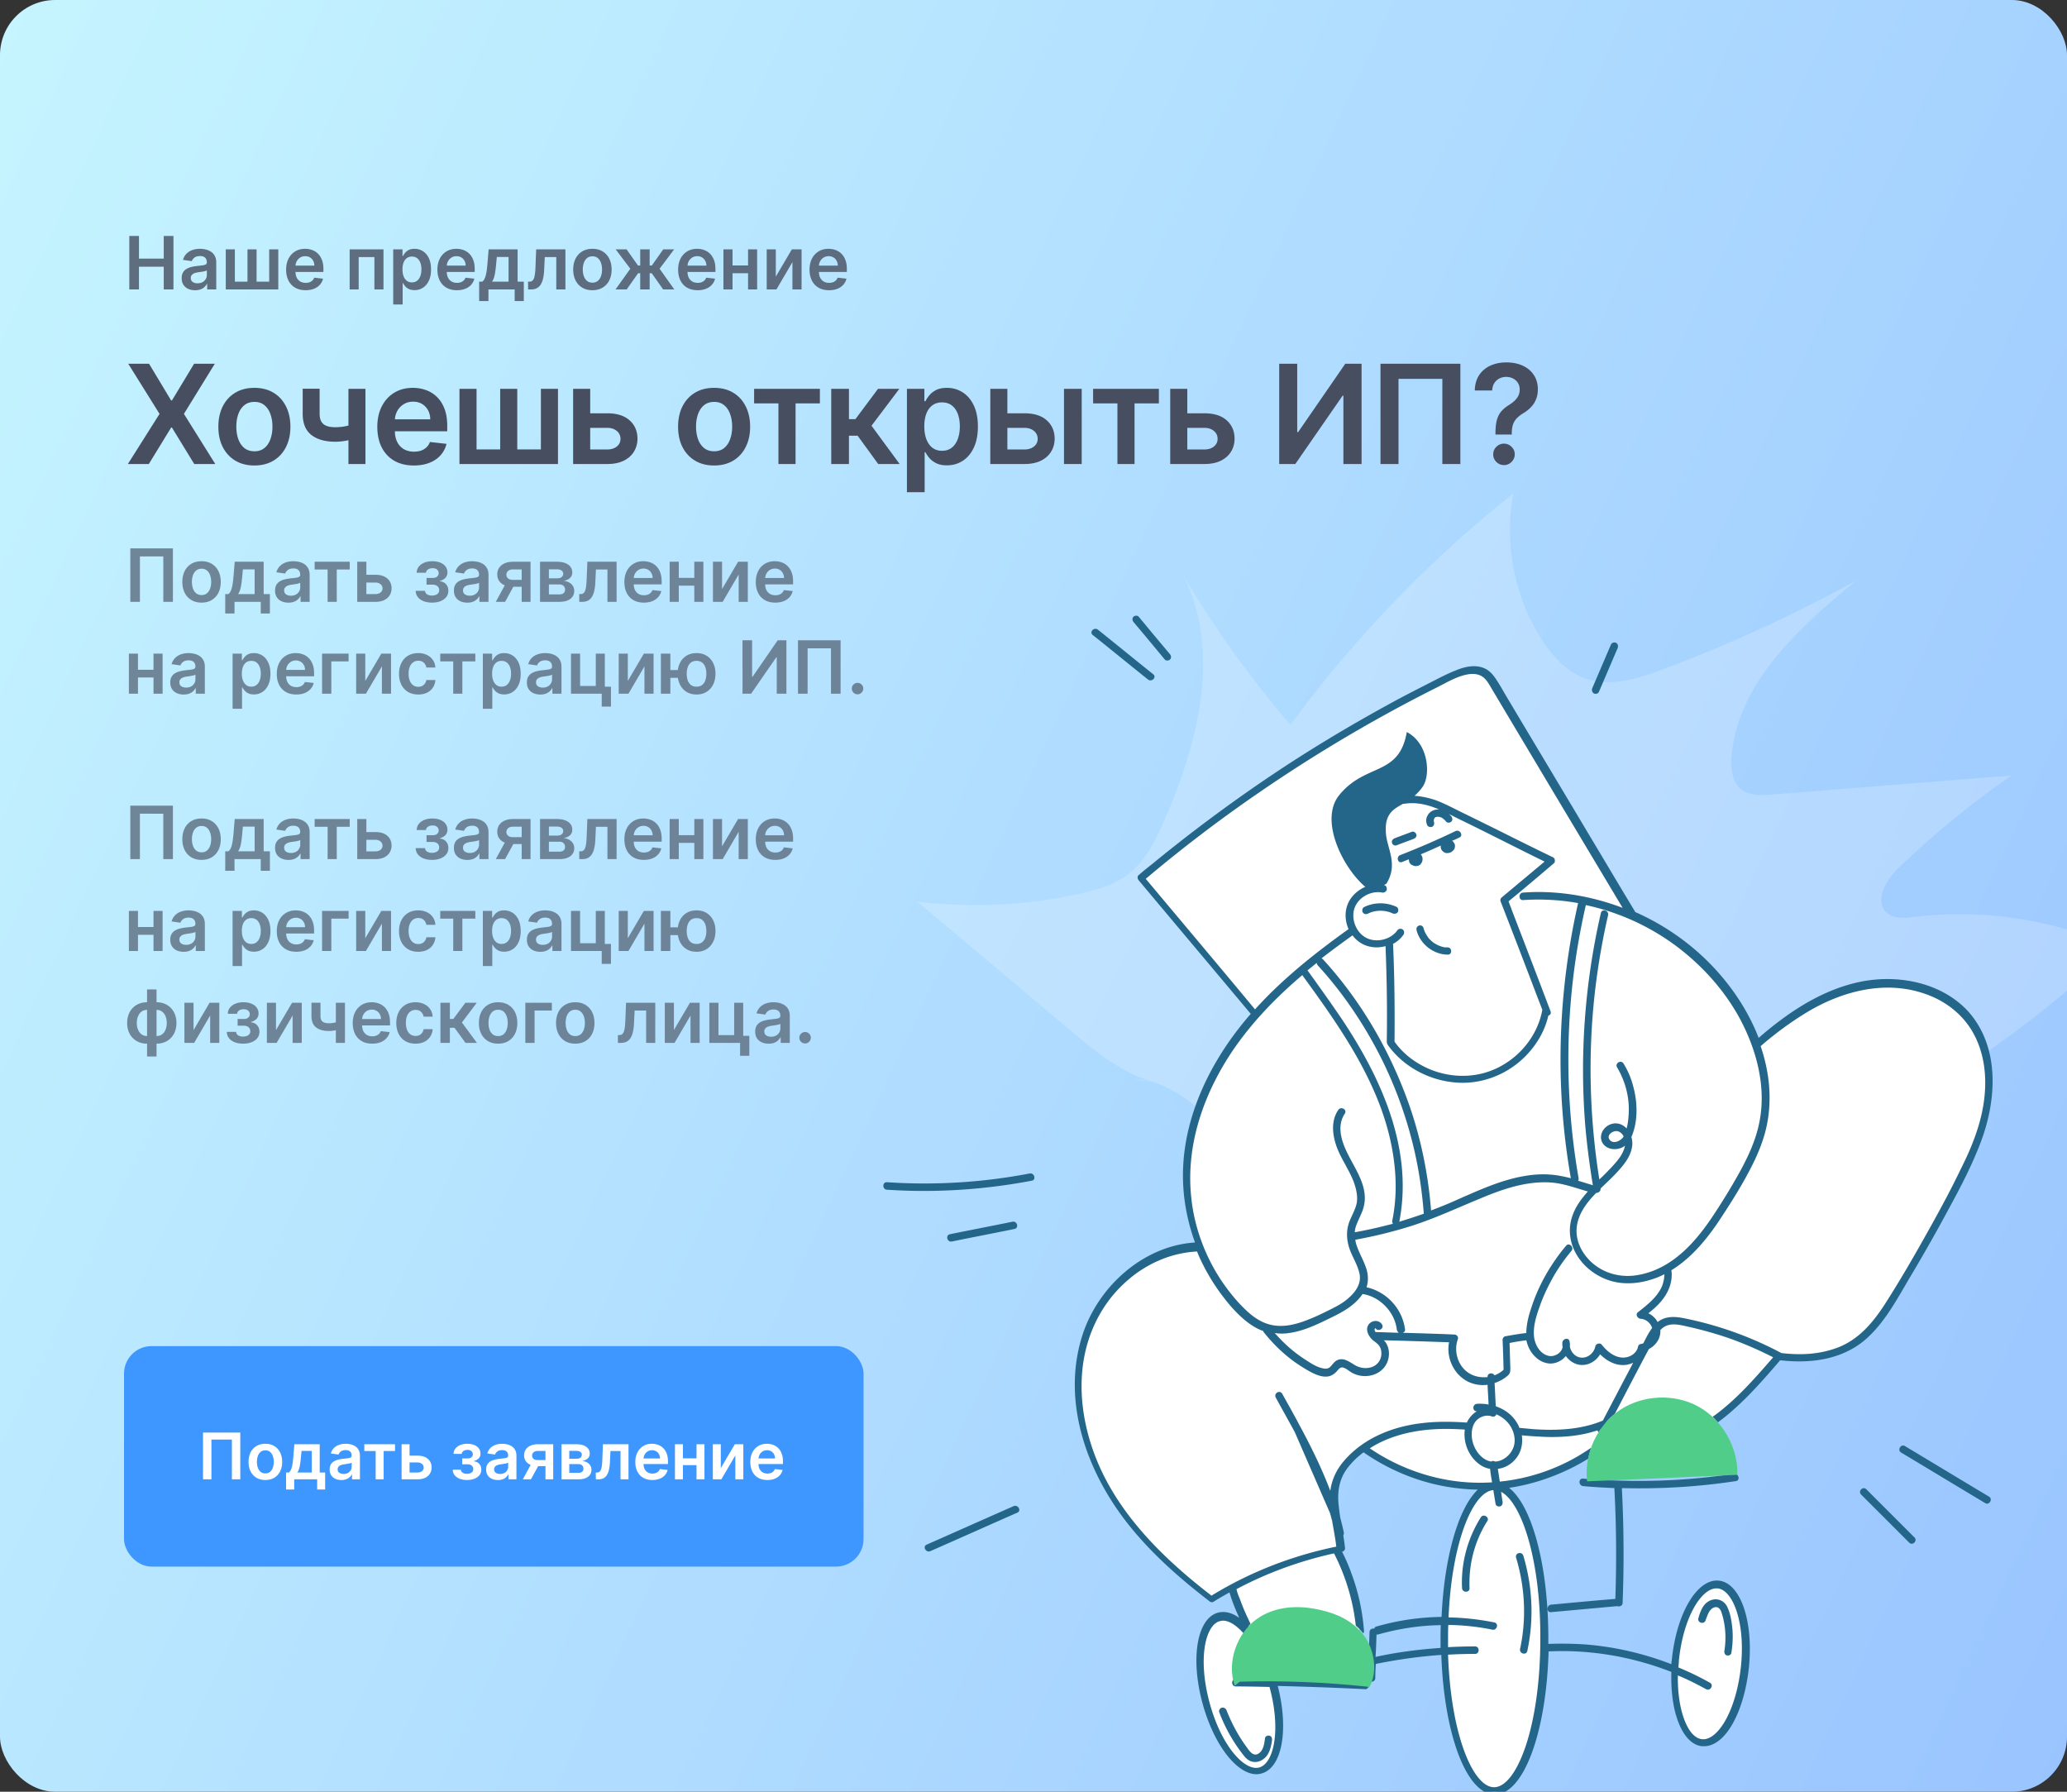 <svg xmlns="http://www.w3.org/2000/svg" width="450" height="390" fill="none"><rect width="100%" height="100%" fill="#333333" stroke="none"/><g clip-path="url(#a)"><rect width="450" height="390" fill="url(#b)" rx="12"/><path fill="#fff" d="M251.666 235.662c-7.132-1.796-13.011-6.642-18.619-11.378a15316 15316 0 0 0-33.372-28.037c11.705 1.416 23.682.871 35.223-1.688 3.866-.871 7.84-1.959 10.943-4.464 3.539-2.831 5.662-7.022 7.458-11.16 7.894-17.748 13.175-39.306 3.049-55.856a224.6 224.6 0 0 0 24.607 34.679c13.828-18.837 30.215-35.822 48.507-50.358-2.015 10.725.163 22.157 5.934 31.412 2.341 3.702 5.389 7.241 9.472 8.765 5.553 2.069 11.76.164 17.312-1.96 14.427-5.389 28.473-11.868 41.974-19.272-12.358 10.181-25.641 22.049-27.166 38-.272 2.722.055 5.934 2.232 7.567 1.797 1.307 4.192 1.198 6.424 1.035 17.421-1.361 34.842-2.777 52.263-4.138-8.71 6.043-16.985 12.794-24.607 20.143-2.667 2.613-5.335 7.077-2.613 9.636 1.579 1.47 4.029 1.252 6.152.98 11.323-1.361 22.919-.327 33.862 2.94 1.796.544 3.756 1.252 4.682 2.94 1.742 3.048-1.144 6.587-3.811 8.873a259.6 259.6 0 0 1-51.174 33.971c-11.759 5.934-24.063 11.052-34.407 19.218-5.825 4.627-11.269 10.289-18.509 11.977-8.983 2.069-18.129-2.722-25.479-8.275-7.404-5.553-14.372-12.195-23.191-14.754-7.295-2.123-15.353-1.252-22.375-4.137-10.78-4.41-18.02-17.149-29.671-17.421" opacity=".2"/><path fill="#fff" d="M432.517 240.998c-1.143 6.26-3.919 12.14-6.859 17.802-4.192 8.111-8.711 16.005-13.501 23.79-2.124 3.43-4.41 6.969-7.676 9.364-4.846 3.539-11.215 4.137-17.258 3.375-3.92 4.573-7.894 9.146-12.685 12.848-1.524 1.198-3.157 2.287-5.008 2.94-5.172 1.742-11.052-.762-16.387-.708-.381.49-.817.926-1.307 1.361-7.839 7.404-18.455 11.705-29.234 11.814-9.255.109-18.456-2.885-25.968-8.33a18.5 18.5 0 0 0-4.301 4.192c-3.811 5.063-1.198 10.235-.545 17.694-.381.054-.707.163-1.034.217a45.5 45.5 0 0 1 5.226 17.857 56.3 56.3 0 0 0-21.776 3.702l.163.435c-2.449-3.756-4.409-7.839-5.879-12.14-.163-.49-.327-1.034-.381-1.579-1.525.817-2.994 1.688-4.464 2.559-9.255-7.077-17.911-15.243-23.464-25.478-5.499-10.235-7.513-22.811-3.212-33.644 3.92-9.8 13.719-17.421 24.117-17.585-2.123-5.335-3.158-11.16-2.94-16.876.436-11.814 5.989-22.974 13.61-32.066.436-.544.926-1.089 1.361-1.579-8.275-9.908-16.604-19.762-24.879-29.67 20.47-17.257 43.117-32.011 67.234-43.716 2.45-1.197 5.444-2.341 7.676-.816.926.653 1.579 1.688 2.178 2.667 9.963 16.659 19.925 33.372 29.888 50.031 10.071 4.41 18.836 12.032 24.117 21.722a40.5 40.5 0 0 1 2.885 6.479 20 20 0 0 0 1.089-.98c6.533-5.662 14.046-10.562 22.539-12.086 8.492-1.47 18.128 1.089 23.191 8.111 3.865 5.118 4.628 12.032 3.484 18.293M325.324 323.53c-6.043 0-10.888 14.862-10.888 33.208 0 18.347 4.899 33.209 10.888 33.209s10.888-14.862 10.888-33.209c0-18.346-4.845-33.208-10.888-33.208m-59.994 28.581c-4.028 1.089-5.28 9.472-2.776 18.673s7.785 15.842 11.868 14.699c4.029-1.089 5.281-9.473 2.776-18.673-2.504-9.255-7.839-15.842-11.868-14.699m108.718-7.186c-4.192-.436-8.329 6.914-9.309 16.441s1.633 17.584 5.771 17.965c4.192.436 8.329-6.914 9.309-16.441.98-9.473-1.633-17.53-5.771-17.965"/><path fill="#24668A" d="M413.899 316.18c-.926-.545-.055-1.96.817-1.416 6.097 3.648 12.194 7.35 18.292 10.997.925.544.054 1.96-.817 1.416-6.097-3.648-12.195-7.35-18.292-10.997m-8.711 9.146 10.453 10.452c.762.762 1.905-.435 1.143-1.143l-10.452-10.453c-.762-.762-1.906.381-1.144 1.144m-184.499 2.504c-6.315 2.776-12.63 5.607-18.945 8.384-.98.435-.109 1.851.816 1.415 6.316-2.776 12.631-5.607 18.946-8.384.925-.435.109-1.796-.817-1.415m3.484-72.406a121.5 121.5 0 0 1-31.085 1.905c-1.035-.054-1.035 1.579 0 1.633 10.561.708 21.177 0 31.521-1.959 1.034-.164.599-1.743-.436-1.579m-3.756 10.507c-4.519.925-9.092 1.796-13.61 2.722-1.035.218-.599 1.796.435 1.579 4.519-.926 9.092-1.797 13.611-2.722 1.034-.218.598-1.797-.436-1.579M348.08 150.626c1.361-3.158 2.722-6.37 4.083-9.527.164-.382.109-.872-.272-1.144-.327-.218-.925-.109-1.143.272-1.361 3.158-2.722 6.37-4.083 9.528-.164.381-.109.871.272 1.143.327.218.925.163 1.143-.272m-93.365-8.221a908 908 0 0 1-6.806-8.166c-.272-.327-.871-.272-1.143 0-.326.327-.272.817 0 1.143a891 891 0 0 1 6.805 8.166c.273.327.871.273 1.144 0 .326-.326.272-.816 0-1.143m-16.823-4.192c4.029 3.212 8.003 6.479 12.032 9.691.816.653 1.96-.49 1.143-1.144-4.029-3.212-8.003-6.478-12.031-9.69-.817-.653-1.96.49-1.144 1.143M353.089 323.91q.653 12.494.163 24.989c0 .653-.708.871-1.143.707h-.055l-14.372 1.307c-1.034.109-1.034-1.525 0-1.633 4.682-.436 9.309-.871 13.991-1.252.272-8.058.218-16.115-.217-24.118-2.287-.109-4.519-.217-6.806-.435-1.034-.109-1.034-1.742 0-1.633 2.505.217 5.063.381 7.568.435v-.327.327c8.438.272 16.876-.218 25.26-1.47 1.034-.163 1.47 1.416.436 1.579-8.221 1.252-16.496 1.742-24.825 1.524m-22.158 35.006c-.217 1.034 1.361 1.469 1.579.435 1.47-6.859 1.143-13.991-.871-20.742-.327-.98-1.851-.599-1.579.436 1.96 6.478 2.287 13.338.871 19.871m-8.547-28.636c-2.885 4.573-4.355 10.017-4.083 15.407.055 1.034 1.688 1.034 1.633 0-.217-5.118 1.089-10.235 3.866-14.591.544-.871-.871-1.687-1.416-.816m50.684 19.653c1.035-.436 1.579.435 1.797 1.307.817 2.613.98 5.444.544 8.111-.054.436.109.871.545.98.381.109.925-.109.98-.544.272-1.742.381-3.485.218-5.281-.164-1.633-.436-3.43-1.198-4.9-.762-1.361-2.287-1.851-3.702-1.197-1.525.707-2.069 2.341-2.504 3.81-.273 1.035 1.306 1.47 1.578.436.381-.925.708-2.287 1.742-2.722m-107.084 21.776c-.381.109-.708.599-.545.98a34.6 34.6 0 0 0 5.281 9.364c.49.653 1.089 1.198 1.906 1.415.762.164 1.578 0 2.232-.435 1.469-.926 1.851-2.668 2.068-4.247.055-.435-.109-.871-.544-.979-.381-.109-.926.108-.98.544-.163 1.198-.327 2.722-1.47 3.375-1.198.708-2.069-.816-2.667-1.633-1.743-2.395-3.158-5.063-4.247-7.839-.163-.381-.599-.654-1.034-.545M431.32 248.347c-1.906 5.117-4.464 10.017-7.077 14.808a366 366 0 0 1-8.493 14.971c-2.668 4.518-5.281 9.472-9.201 13.065-3.484 3.212-8.002 4.737-12.684 5.063-2.123.164-4.247.055-6.315-.163-2.287 2.668-4.573 5.281-7.023 7.785-2.015 2.014-4.192 4.029-6.533 5.716-.381-.435-.762-.816-1.143-1.197.109-.109.217-.164.381-.272 4.845-3.539 8.874-8.167 12.793-12.685a82 82 0 0 0-9.255-4.029c-3.103-1.089-6.26-1.96-9.418-2.667-1.47-.327-3.157-.763-4.573-.164-.544.218-.925.545-1.306.926v.163c.054 1.742-1.035 3.212-2.505 3.974-2.504 4.682-4.954 9.419-7.404 14.101-.653.544-1.306 1.143-1.851 1.796l-.163.327-.708 1.088c-.109.055-.217.055-.326.109a8 8 0 0 0-.49.708c-.109-.109-.218-.272-.218-.435-4.029 1.361-8.438 1.633-12.794 1.361a79 79 0 0 1-3.702-.273c.273 1.906-.163 3.866-1.524 5.336-.98 1.088-2.286 1.796-3.702 1.959.163.926.272 1.851.436 2.777a42.2 42.2 0 0 0 17.04-5.553c.98-.599 1.959-1.198 2.885-1.851a17 17 0 0 0-.653 2.395 44 44 0 0 1-3.484 1.96c-4.356 2.178-8.983 3.702-13.774 4.41 5.009 3.92 8.547 16.931 8.547 32.773v1.198a77 77 0 0 1 7.949.109c6.424.49 12.793 1.96 18.836 4.3 0-.326.054-.653.109-1.034 1.034-10.126 5.553-17.639 10.235-17.149s7.567 8.765 6.533 18.891c-.49 4.682-1.743 9.092-3.539 12.249-1.797 3.212-4.029 4.9-6.206 4.9h-.436c-2.341-.218-4.301-2.45-5.498-6.152-.926-2.831-1.307-6.315-1.198-10.017-8.493-3.321-17.639-4.899-26.73-4.464-.49 17.693-5.444 31.14-11.705 31.14-6.152 0-11.052-13.066-11.65-30.378-4.682.327-9.364.98-13.992 1.906-.109.054-.163.054-.272.054-.054 1.034-.109 2.069-.109 3.103-.054 1.035-1.687 1.035-1.633 0 .109-3.321.272-6.696.381-10.017 0-.599.545-.871 1.035-.762a.64.64 0 0 1 .544-.49 53.9 53.9 0 0 1 14.1-2.069c.599-13.174 3.702-23.736 7.894-27.71-1.688 0-3.43-.163-5.117-.381-7.078-.926-13.883-3.648-19.762-7.731a17.4 17.4 0 0 0-3.376 3.267c-1.851 2.341-2.341 5.063-2.068 8.002.108.98.217 1.96.381 2.94.272 1.089.544 2.123.762 3.212.054.272 0 .49-.109.654.163.925.272 1.851.381 2.776.054.327-.272.708-.599.762h-.054a40 40 0 0 1 2.123 4.954c1.47 3.975 2.341 8.112 2.667 12.358a.87.87 0 0 1-.163.49c-.49-.599-1.034-1.197-1.633-1.687-.599-5.499-2.232-10.834-4.736-15.734-7.404 1.633-14.591 4.247-21.232 7.785.163.871.599 1.797.871 2.505a40 40 0 0 0 1.47 3.538c.217.49.49 1.035.707 1.525-.163.163-.326.326-.435.49.272.272.49.598.762.871 2.123 2.667 3.974 6.369 5.172 10.507 6.478.163 12.957.381 19.435.707 1.035.055 1.035 1.688 0 1.634-6.315-.327-12.684-.545-19-.708 2.45 9.581.926 17.856-3.538 19.054a3.8 3.8 0 0 1-1.089.163c-4.301 0-9.309-6.424-11.759-15.461-2.668-9.799-1.198-18.455 3.375-19.707 1.47-.381 3.049 0 4.628 1.143-.817-1.797-1.579-3.648-2.124-5.553-1.143.653-2.341 1.307-3.429 2.014a.74.74 0 0 1-.817 0c-6.533-5.008-12.794-10.507-17.911-16.985-8.928-11.324-14.427-26.567-9.908-40.885 3.375-10.67 13.283-19.599 24.553-20.306-1.579-4.356-2.505-8.983-2.614-13.665-.272-12.14 4.955-23.791 12.358-33.209a61 61 0 0 1 2.396-2.885c-8.112-9.691-16.278-19.381-24.39-29.071-.272-.327-.381-.871 0-1.144.98-.871 2.015-1.687 3.049-2.504a340 340 0 0 1 25.206-18.782c8.711-5.879 17.693-11.269 26.894-16.278 2.286-1.252 4.627-2.449 6.968-3.647 2.287-1.143 4.519-2.396 6.86-3.321 2.068-.871 4.518-1.415 6.587-.327 1.034.545 1.742 1.47 2.341 2.396.762 1.143 1.415 2.341 2.123 3.538 5.934 9.963 11.923 19.926 17.857 29.888 3.429 5.717 6.805 11.433 10.235 17.095a52.8 52.8 0 0 1 14.154 9.2c5.335 4.845 10.017 11.215 12.685 18.183 6.315-5.498 13.555-10.344 21.776-12.14 8.275-1.797 17.911-.055 23.845 6.369 6.914 7.785 6.206 19.109 2.831 28.201M271.21 356.085c-1.742-2.124-3.484-3.321-4.954-3.321-.218 0-.436.054-.708.109-3.157.871-4.791 8.166-2.232 17.693s7.676 15.026 10.834 14.154 4.791-8.111 2.232-17.529c-2.45-.055-4.9-.109-7.35-.109-1.034 0-1.034-1.633 0-1.633 2.287.054 4.573.054 6.86.108-1.143-3.756-2.777-7.077-4.682-9.472m94.182 6.859a66 66 0 0 1 6.86 3.321c.925.49.109 1.906-.817 1.416-2.014-1.089-4.028-2.124-6.152-2.995-.054 3.267.327 6.37 1.144 8.874.98 3.049 2.449 4.845 4.137 5.009 1.633.163 3.484-1.307 5.063-4.083 1.688-2.995 2.885-7.132 3.375-11.651 1.035-9.799-1.796-16.767-5.063-17.094h-.272c-3.212 0-7.186 6.152-8.166 15.733 0 .49-.054.98-.109 1.47m-20.143-165.935a152 152 0 0 0-2.395 13.012 151 151 0 0 0 .817 46.437c.054.218 0 .381-.109.545 1.088.326 2.123.653 3.212.98-.654-4.029-1.198-8.058-1.579-12.141-1.361-15.733-.218-31.684 3.321-47.091.217-1.034 1.796-.599 1.579.436a152 152 0 0 0-2.396 13.011c-2.069 14.754-1.851 29.834.49 44.533a62 62 0 0 0 2.668-2.668c1.088-1.198 2.286-2.504 2.776-4.138.055-.163.109-.381.109-.544-.327.272-.708.49-1.198.599-1.252.381-2.831.054-3.593-1.089-.816-1.252-.326-2.776.762-3.647 1.198-.926 2.722-.98 3.92-.055.163.109.327.272.49.436.272-.98.381-1.96.436-2.886.272-3.647-.654-7.295-2.505-10.398-.544-.925.871-1.742 1.416-.816a18 18 0 0 1 2.069 4.845c.925 3.321 1.088 7.24-.109 10.452-.055.218-.164.436-.273.654.164.49.218 1.034.218 1.578-.109 1.851-1.089 3.485-2.232 4.846-1.415 1.742-3.048 3.212-4.682 4.79.055.599-.49.98-.98.98-.272.273-.544.599-.816.871-1.96 2.178-3.593 4.791-3.43 7.84.163 2.994 2.123 5.771 4.573 7.404 2.776 1.851 6.152 2.341 9.364 1.633 7.295-1.524 12.303-7.458 16.169-13.392 2.068-3.158 4.028-6.37 5.825-9.691 1.796-3.375 3.321-6.859 3.974-10.67 1.307-7.404-.762-15.135-4.246-21.722-2.995-5.607-7.187-10.507-12.086-14.536-6.206-5.117-13.665-8.71-21.559-10.398m7.078 49.269c-.926-.381-2.722.708-1.906 1.797s2.45.217 2.994-.599c0-.055.055-.055.055-.109a2.05 2.05 0 0 0-1.143-1.089m-79.103-26.567c5.989-6.642 13.066-12.249 20.361-17.475-.708-1.634-.871-3.485-.272-5.172.653-1.851 2.178-3.267 3.92-4.029-4.954-4.192-10.072-14.59-5.662-19.98 5.771-7.077 13.011-3.974 14.699-13.719 4.845 2.559 5.172 9.419 3.484 11.868-.544.817-1.198 1.47-1.797 2.015 1.525.109 3.049.435 4.519.925 2.232.817 4.355 2.015 6.533 3.049 2.232 1.089 4.41 2.177 6.642 3.266 4.137 2.069 8.275 4.138 12.467 6.152.435.218.544.98.163 1.307-3.267 2.776-6.533 5.553-9.854 8.275.218.653.49 1.252.708 1.905 2.831 7.35 5.662 14.699 8.438 22.048.163.49-.109.817-.49.926-.653 2.885-2.069 5.499-3.974 7.731-3.865 4.573-9.745 7.186-15.679 6.859-5.988-.327-11.813-3.321-15.298-8.22-.109-.164-.163-.327-.163-.436-.054-.109-.054-.218-.054-.381.108-6.914 0-13.773-.273-20.687a7.3 7.3 0 0 1-1.905.272c-1.034 0-2.123-.218-3.049-.708a6.25 6.25 0 0 1-2.232-1.905c-2.286 1.633-4.518 3.266-6.75 5.008.108.055.217.109.326.218 3.049 3.321 5.825 6.914 8.33 10.67 4.409 6.642 7.948 13.883 10.561 21.395 2.504 7.295 4.029 14.917 4.628 22.593 1.851-.707 3.647-1.415 5.444-2.232 4.845-2.123 9.744-4.41 14.971-5.281 2.504-.435 5.008-.49 7.513-.054a34 34 0 0 1 2.504.544 149 149 0 0 1-1.688-12.902c-1.361-15.679-.218-31.576 3.267-46.982a49 49 0 0 0-11.977-.654c-1.035.055-1.035-1.578 0-1.633 1.524-.109 3.103-.163 4.627-.109 5.825.164 11.596 1.361 17.04 3.43l-10.942-18.292c-5.826-9.745-11.651-19.49-17.421-29.18-.599-.98-1.144-2.123-2.124-2.831-.871-.599-2.014-.708-3.048-.545-2.396.382-4.573 1.688-6.697 2.777a323 323 0 0 0-13.555 7.186 331 331 0 0 0-26.077 16.278 313 313 0 0 0-23.954 18.292c2.395 2.831 4.736 5.662 7.132 8.493 5.607 6.696 11.16 13.283 16.658 19.925m31.413 46.22a152 152 0 0 0 5.335-1.742c-.327-4.301-.926-8.602-1.851-12.848a90.4 90.4 0 0 0-7.949-22.048c-3.593-6.914-8.002-13.393-13.283-19.164a.78.78 0 0 1-.218-.544c-.653.544-1.361 1.089-2.014 1.633 2.504 3.484 5.008 6.969 7.404 10.507 8.601 12.848 15.679 28.309 12.576 44.206m-2.722-72.297c-.109.435-.545.708-.98.653-2.45-.49-5.227 1.035-6.043 3.375-.817 2.341.326 5.336 2.558 6.479s5.336.381 6.751-1.633c.272-.381.762-.436 1.143-.218.381.272.436.762.218 1.143a6.3 6.3 0 0 1-2.286 2.015c.326 7.077.381 14.209.326 21.286 1.797 2.559 4.301 4.464 7.132 5.77 5.063 2.287 10.997 2.287 15.897-.381 4.681-2.504 8.166-7.022 9.146-12.303-.545-1.47-1.144-2.94-1.688-4.41-2.45-6.424-4.9-12.793-7.404-19.217-.109-.273 0-.654.218-.817 3.103-2.613 6.26-5.226 9.364-7.839a535 535 0 0 1-5.608-2.777c-4.137-2.069-8.22-4.137-12.358-6.152-.925-.435-1.851-.925-2.831-1.415l.49.49c.272.381.327.816 0 1.143-.272.327-.871.327-1.143 0a2.6 2.6 0 0 0-.544-.544l-.109-.109c-.109-.055-.218-.164-.327-.218-.054 0-.109-.054-.163-.054h-.055c-.109-.055-.217-.055-.326-.109h-.381q-.083 0 0 0c-.109 0-.273.054-.327.054-.055 0-.109.055-.109.055-.054 0-.109.054-.109.108l-.054.055-.055.054v.055c0 .054-.054.109-.054.109 0 .054-.055.109-.055.163v.327c0 .054.109.217 0 0 .164.435.109.871-.272 1.143-.326.218-.925.109-1.143-.272-.327-.708-.327-1.47.054-2.124.327-.653.98-1.088 1.634-1.252.326-.054.653-.109.925-.054-2.395-1.034-4.954-1.688-7.622-1.252h-.272c-2.286 1.252-4.137 2.341-3.702 6.696.327 3.212 2.668 6.587.055 10.725l-.545.272c.055 0 .164 0 .218.054.218.055.49.436.436.926m-37.347 82.967a41 41 0 0 0 5.009 6.86c1.905 2.069 4.083 4.137 6.859 4.845 3.049.817 6.261-.163 9.092-1.361 1.47-.599 2.885-1.306 4.301-2.014 1.306-.653 2.613-1.361 3.702-2.341 1.578-1.361 2.885-3.158 2.45-5.335-.382-1.797-1.416-3.43-2.069-5.118-.762-2.068-.926-4.192-.109-6.315.544-1.361 1.306-2.613 1.579-4.028.217-1.47-.109-2.94-.599-4.356-1.035-2.831-2.886-5.226-3.865-8.057-.871-2.559-1.144-5.444.435-7.785.599-.871 2.014-.054 1.416.817-.763 1.143-1.035 2.45-.926 3.811.49 5.988 7.023 10.779 4.845 17.148-.49 1.361-1.252 2.613-1.633 4.029-.054.272-.109.544-.109.817a89 89 0 0 0 6.37-1.361l1.96-.49c-.164-.164-.218-.436-.164-.708.871-4.246.926-8.602.381-12.848-1.905-15.352-11.106-28.364-19.979-40.558-5.444 4.627-10.453 9.744-14.59 15.624-6.642 9.527-10.834 21.014-9.582 32.719.544 5.553 2.395 11.106 5.226 16.005m34.897 12.522c.109.163.054-.164-.109.054l-.055.055c-.108.217 0 .49.164.707l5.063.164a1.22 1.22 0 0 1-.436-.708c-.435-3.811-3.702-7.186-7.458-7.731-1.633 2.45-4.301 3.92-6.914 5.172-2.885 1.416-5.88 2.886-9.092 3.321a9.9 9.9 0 0 1-3.103 0c1.906 2.178 4.083 4.138 6.533 5.716 1.198.763 2.504 1.688 3.92 1.96.653.164 1.252.109 1.687-.381.436-.435.763-.98 1.307-1.306 1.415-.817 2.776.272 3.974.98 1.089.653 2.45.871 3.702.435a3.06 3.06 0 0 0 2.069-2.613c.054-.599 0-1.252-.327-1.797-.326-.598-.925-.98-1.415-1.361-.98-.816-1.906-2.395-.926-3.593.708-.871 2.232-.925 2.831.109.545.871-.871 1.688-1.415.817m10.235 20.633c3.212-.381 6.424-.327 9.636-.109.49-1.034 1.252-1.905 2.177-2.45-1.034 0-.98-1.579.055-1.633.816-.055 1.687 0 2.504.163-.055-1.415-.163-2.885-.218-4.301-1.796.218-3.647-.163-5.117-1.197-2.559-1.742-3.866-5.063-3.267-8.058-4.736-.163-9.472-.326-14.209-.435l.272.272c.817 1.089 1.035 2.504.708 3.811-.653 2.668-3.321 4.029-5.934 3.647a5.9 5.9 0 0 1-1.96-.653c-.599-.326-1.143-.871-1.796-1.089-.708-.272-1.035.218-1.47.708s-.926.871-1.579 1.089c-1.306.381-2.722-.163-3.92-.762-1.361-.708-2.613-1.525-3.865-2.396-2.45-1.796-4.627-3.919-6.533-6.315q-.163-.164-.163-.326c-1.089-.381-2.069-.926-3.049-1.634-2.395-1.742-4.355-4.028-6.097-6.369a44 44 0 0 1-4.519-7.567c-.272-.545-.49-1.144-.762-1.743-5.498.273-10.834 2.559-15.025 6.207-4.9 4.192-8.112 9.908-9.419 16.223-1.415 6.859-.544 14.046 1.742 20.633 4.573 13.229 14.972 23.464 25.86 31.848 8.329-5.118 17.584-8.711 27.166-10.671-.218-1.905-.599-3.81-.926-5.716-.163-.544-.272-1.034-.435-1.579l-7.677-17.638c-1.361-2.505-2.776-5.009-4.137-7.513-.49-.926.871-1.742 1.415-.817 1.198 2.178 2.45 4.356 3.593 6.533 2.559 4.736 4.955 9.527 6.86 14.59.327-2.395 1.307-4.573 2.994-6.533 4.355-5.063 10.779-7.512 17.095-8.22m15.134 12.902c-.163-.98-.327-1.96-.435-2.94-.763-.108-1.525-.435-2.233-.925-2.395-1.688-3.647-4.736-3.266-7.622-2.559-.163-5.063-.218-7.622 0-4.518.381-9.2 1.579-13.065 4.083 6.315 4.301 13.773 6.914 21.34 7.404 1.742.109 3.539.109 5.281 0m-11.215 36.04v-1.96c0-1.034 0-2.014.055-2.994-4.573.054-9.146.762-13.61 2.014a.46.46 0 0 1-.382 0c-.054 1.633-.108 3.267-.217 4.9 4.682-1.035 9.418-1.634 14.154-1.96m13.175-33.971c.109.708.218 1.47.327 2.178.054.435-.109.871-.545.98-.381.108-.925-.109-.98-.545-.163-.98-.326-2.014-.49-2.994-4.409.327-9.037 11.215-9.745 27.71 3.321.055 6.697.436 9.963 1.089 1.034.218.599 1.796-.435 1.579-3.158-.654-6.37-.98-9.582-1.035-.055.98-.054 2.015-.054 2.995v1.85a107 107 0 0 1 5.879-.163c1.034 0 1.034 1.633 0 1.633q-2.94 0-5.879.164c.598 17.421 5.444 28.853 10.017 28.853 4.899 0 10.071-13.011 10.071-32.392.055-17.312-4.137-29.616-8.547-31.902m1.306-15.243c-.653-.708-1.469-1.253-2.34-1.634a.4.4 0 0 1-.109.218c-.164.218-.381.327-.708.272a1 1 0 0 1-.381-.109c-1.089-.272-2.232.109-3.049.872-.925.925-1.198 2.34-1.089 3.647.164 2.123 1.525 4.464 3.593 5.226l.654.164c.054-.055.109-.055.163-.109.218-.055.49 0 .708.109 1.579-.109 3.048-1.198 3.756-2.668.98-1.905.272-4.464-1.198-5.988m27.439-12.848c-.654.272-1.361.49-2.069.49-1.96.054-3.757-.98-5.118-2.341-.871 1.524-2.667 2.558-4.464 2.286-1.197-.163-2.286-.925-2.994-1.905-.817.98-2.069 1.633-3.375 1.633-2.232-.055-4.029-1.797-4.845-3.811a11 11 0 0 1-.382-1.252c-1.197.163-2.449.327-3.647.599.054 1.197.054 2.341.109 3.538 0 .654.054 1.307.054 1.96s0 1.035-.49 1.525c-.816.762-1.851 1.306-2.94 1.687.109 1.688.164 3.376.273 5.063 1.905.654 3.593 1.851 4.627 3.648.218.326.381.653.49 1.034.926.109 1.851.163 2.777.272 5.226.381 10.615.164 15.406-1.851 1.906-3.647 3.811-7.295 5.771-10.997.272-.49.544-1.034.817-1.578m4.137-7.568c-.327-1.088-1.361-1.959-2.504-2.014-.654-.054-1.198-.925-.599-1.415 2.069-1.634 4.355-3.376 5.335-5.88.272-.817.436-1.579.436-2.395-.871.435-1.742.816-2.668 1.088-3.103 1.035-6.642 1.253-9.745.109-2.831-1.034-5.335-3.048-6.805-5.661-1.524-2.668-1.796-5.826-.653-8.657.708-1.851 1.905-3.429 3.212-4.899-2.722-.762-5.39-1.797-8.166-1.96-5.281-.327-10.453 1.47-15.244 3.484-4.899 2.014-9.69 4.246-14.699 5.88a98 98 0 0 1-12.521 3.103c.054.218.054.381.109.599.49 1.905 1.579 3.593 2.232 5.498.49 1.416.544 2.885.109 4.246 4.41.98 7.839 4.737 8.384 9.201.054.327-.218.599-.49.708 3.756.109 7.513.217 11.215.381.489 0 .979.49.762 1.034-.926 2.613 0 5.825 2.395 7.35 1.198.762 2.668 1.034 4.083.871-.054-.926 1.143-1.035 1.524-.381a6.2 6.2 0 0 0 1.96-1.198 264 264 0 0 0-.217-6.533c0-.327.272-.708.598-.762 1.525-.272 3.049-.545 4.573-.708 0-1.742.436-3.538.98-5.172 1.579-5.063 4.247-9.745 7.676-13.828.654-.816 1.851.381 1.144 1.144-1.579 1.905-2.995 3.919-4.192 6.097-1.035 1.905-1.96 3.865-2.668 5.88-.762 2.123-1.524 4.464-1.252 6.75.218 1.742 1.307 3.648 3.103 4.083 1.252.327 2.831-.544 3.103-1.851-.054-.326-.054-.653-.054-1.034.109-.871 1.415-1.198 1.579-.218.054.381.109.708.054 1.089.218 1.143 1.089 2.232 2.341 2.395 1.524.218 2.94-.98 3.212-2.449.109-.545.98-.817 1.361-.382 1.089 1.361 2.613 2.722 4.464 2.831 1.525.109 3.158-.816 3.484-2.395.055-.381.436-.544.763-.599.108 0 .272-.054.381-.109.544-1.089 1.143-2.286 1.905-3.321m72.297-49.813c.599-4.845.055-9.962-2.341-14.318-2.123-3.865-5.607-6.696-9.636-8.275-8.819-3.484-18.346-1.197-26.295 3.484-3.647 2.178-7.131 4.737-10.398 7.568 1.851 5.444 2.505 11.16 1.416 16.876-.708 3.648-2.178 7.078-3.92 10.344-1.742 3.321-3.756 6.533-5.825 9.69-2.94 4.573-6.479 9.038-11.106 11.869.218 1.469-.054 2.994-.708 4.409-.925 2.015-2.558 3.593-4.301 4.954.871.436 1.579 1.089 2.015 1.906a5.1 5.1 0 0 1 2.504-1.035c1.633-.217 3.266.218 4.845.545a77.6 77.6 0 0 1 19.49 7.186c.054 0 .054.054.109.054 4.083.49 8.166.327 12.14-1.143 4.791-1.796 7.948-5.662 10.616-9.854 2.994-4.681 5.771-9.472 8.493-14.317s5.389-9.691 7.785-14.699c2.395-4.737 4.464-9.854 5.117-15.244m-135.013-41.81c-.381.218-.49.762-.272 1.143s.708.49 1.144.272c1.633-.816 3.701-.816 5.335-.054.381.163.871.109 1.143-.272.218-.382.109-.926-.272-1.144-2.287-1.034-4.845-1.034-7.078.055m7.894-11.324a168 168 0 0 0 12.032-5.226c.925-.436 1.796.98.816 1.415-.544.272-1.034.49-1.578.708.054.054.163.109.217.163.164.164.218.327.327.49.109.272.109.545.054.817a1.2 1.2 0 0 1-.435.708c-.218.217-.49.381-.762.435-.272.055-.599.109-.871 0q-.49-.163-.817-.653c-.163-.272-.218-.599-.163-.926-1.47.654-2.886 1.307-4.356 1.906.055.054.109.163.164.218.054.108.109.272.163.381s.055.272.055.435c0 .272-.055.545-.218.817-.055.054-.055.109-.109.163-.055.055-.055.109-.109.163a1.1 1.1 0 0 1-.327.218c-.109.055-.163.109-.272.109s-.218.055-.326.055h-.218c-.164 0-.272-.055-.436-.109-.109-.055-.272-.109-.381-.164-.054-.054-.163-.109-.218-.163s-.108-.163-.163-.218c-.109-.109-.109-.272-.163-.381v-.109c0-.109-.055-.218-.055-.326-.435.163-.925.381-1.361.544-1.034.49-1.47-1.089-.49-1.47m3.43.926s0 .054.055.054zm-4.246-3.049c1.252-.49 2.504-.926 3.756-1.416.381-.163.708-.544.545-.98-.109-.381-.599-.707-.98-.544-1.253.49-2.505.926-3.757 1.416-.381.163-.708.544-.544.98.054.381.544.707.98.544m8.71-6.152q0-.081 0 0m2.396 28.364h-.654c-.054 0-.109 0-.163-.055a4.6 4.6 0 0 1-.925-.272c-.436-.163-1.144-.544-1.47-.817-.273-.217-.49-.435-.708-.653-.109-.109-.218-.218-.327-.381-.109-.109 0 0-.054-.109-.055-.054-.109-.163-.164-.218-.381-.598-.598-1.034-.762-1.687-.109-.436-.599-.708-.98-.545-.435.109-.653.599-.544.98.762 3.049 3.702 5.335 6.805 5.335.98.055.98-1.578-.054-1.578"/><path fill="#50CD89" d="M345.522 322.44c-.708-5.934 2.177-12.194 7.131-15.515s11.868-3.648 17.095-.762c5.226 2.885 8.656 8.873 8.492 14.862M268.815 366.918c-1.851-5.172.599-11.487 4.682-14.427 4.029-2.939 9.2-3.157 13.882-2.068 3.539.762 7.078 2.341 9.473 5.444 2.395 3.157 3.212 8.166 1.143 11.596l-.272-.327c-9.255-.98-18.564-1.361-27.819-1.089"/><rect width="161" height="48" x="27" y="293" fill="#3E97FF" rx="6"/><path fill="#fff" d="M52.312 311.818V322h-1.83v-8.651h-4.454V322h-1.83v-10.182zm5.457 10.331q-1.118 0-1.939-.492a3.34 3.34 0 0 1-1.272-1.377q-.448-.885-.448-2.068t.448-2.074a3.34 3.34 0 0 1 1.272-1.382q.82-.492 1.94-.492 1.117 0 1.938.492.82.493 1.268 1.382.453.89.452 2.074 0 1.183-.452 2.068a3.3 3.3 0 0 1-1.268 1.377q-.82.492-1.939.492m.01-1.442q.607 0 1.014-.333.408-.338.607-.905.204-.566.204-1.262 0-.702-.204-1.268a2 2 0 0 0-.606-.91q-.408-.338-1.015-.338-.621 0-1.034.338a2.04 2.04 0 0 0-.611.91 3.8 3.8 0 0 0-.2 1.268q0 .696.2 1.262.204.567.611.905.413.333 1.034.333m4.5 3.51v-3.699h.607a1.5 1.5 0 0 0 .408-.512q.165-.327.269-.77.108-.448.178-.999.07-.558.125-1.199l.219-2.674h5.518v6.154h1.183v3.699h-1.74V322H64.05v2.217zm2.457-3.699h3.147v-4.703h-2.237l-.12 1.223a20 20 0 0 1-.263 2.078q-.165.866-.527 1.402m9.591 1.636q-.726 0-1.307-.258a2.14 2.14 0 0 1-.915-.776q-.333-.511-.333-1.263 0-.646.238-1.069.24-.422.652-.676.412-.253.93-.383a7.5 7.5 0 0 1 1.078-.193q.671-.07 1.09-.125.416-.06.606-.179.194-.124.194-.383v-.029q0-.562-.334-.87-.332-.309-.96-.309-.66 0-1.048.289a1.43 1.43 0 0 0-.517.681l-1.68-.239q.197-.696.656-1.163.457-.472 1.118-.706.661-.239 1.462-.239.552 0 1.099.129.546.13.999.428.452.293.726.8.278.508.278 1.268V322h-1.73v-1.049h-.06q-.163.318-.462.597a2.2 2.2 0 0 1-.74.442 3 3 0 0 1-1.04.164m.468-1.322q.54 0 .94-.214a1.6 1.6 0 0 0 .61-.577q.22-.358.22-.78v-.9a.9.9 0 0 1-.289.129q-.199.06-.447.104-.249.045-.492.08l-.423.06a3 3 0 0 0-.721.179 1.2 1.2 0 0 0-.502.348q-.184.218-.184.566 0 .498.363.751.363.254.925.254m4.519-4.992v-1.476h6.682v1.476h-2.471V322h-1.74v-6.16zm9.333 1.009h2.252q1.461 0 2.262.711t.805 1.865q-.005.75-.368 1.332-.357.582-1.044.915-.681.328-1.655.328h-3.47v-7.636h1.735v6.159h1.735q.586 0 .964-.298a.95.95 0 0 0 .378-.775q0-.498-.378-.811t-.964-.313h-2.252zm9.912 3.058h1.785a.8.8 0 0 0 .382.661q.359.234.93.234.582 0 .979-.254.403-.258.403-.78a.96.96 0 0 0-.154-.542 1 1 0 0 0-.432-.368 1.55 1.55 0 0 0-.657-.129h-1.168v-1.278h1.168q.562 0 .85-.259a.83.83 0 0 0 .294-.651.86.86 0 0 0-.308-.686q-.304-.264-.841-.263-.537 0-.895.243-.353.244-.367.627h-1.775q.01-.667.397-1.159a2.6 2.6 0 0 1 1.054-.765 3.9 3.9 0 0 1 1.502-.274q.894 0 1.546.269.651.268 1.004.75.353.478.353 1.124 0 .621-.388 1.029-.387.403-1.044.577v.079q.453.025.816.259.363.228.576.621.214.393.214.91 0 .701-.402 1.213-.404.507-1.109.781-.701.273-1.606.273a4.4 4.4 0 0 1-1.576-.263q-.69-.268-1.099-.771a1.97 1.97 0 0 1-.432-1.208m9.839 2.247q-.726 0-1.308-.258a2.15 2.15 0 0 1-.915-.776q-.333-.511-.333-1.263 0-.646.239-1.069t.651-.676.93-.383a7.5 7.5 0 0 1 1.079-.193q.67-.07 1.088-.125.418-.06.607-.179.194-.124.194-.383v-.029q0-.562-.333-.87-.333-.309-.96-.309-.661 0-1.049.289a1.43 1.43 0 0 0-.517.681l-1.68-.239q.198-.696.656-1.163.457-.472 1.119-.706.66-.239 1.461-.239.552 0 1.099.129.547.13.999.428.453.293.726.8.279.508.279 1.268V322h-1.731v-1.049h-.059a2.2 2.2 0 0 1-.463.597 2.2 2.2 0 0 1-.74.442 3 3 0 0 1-1.039.164m.467-1.322q.541 0 .94-.214.397-.219.611-.577.219-.358.219-.78v-.9a.9.9 0 0 1-.289.129q-.198.06-.447.104-.249.045-.492.08l-.423.06a3 3 0 0 0-.721.179 1.2 1.2 0 0 0-.502.348.85.85 0 0 0-.184.566q0 .498.363.751.363.254.925.254m9.888 1.168v-6.175h-1.63q-.622 0-.955.289a.9.9 0 0 0-.328.716.88.88 0 0 0 .313.706q.319.278.91.278h2.257v1.312h-2.257q-.915 0-1.581-.288t-1.024-.815a2.14 2.14 0 0 1-.358-1.233q0-.736.363-1.278.368-.547 1.044-.845.681-.303 1.616-.303h3.316V322zm-4.931 0 2.132-3.918h1.775L115.591 322zm8.429 0v-7.636h3.207q1.357 0 2.142.542.79.542.791 1.511 0 .64-.448 1.049-.442.402-1.208.542.602.05 1.054.303.458.253.716.666t.259.95q0 .631-.333 1.099-.328.462-.96.72-.627.254-1.521.254zm1.685-1.417h2.014q.496 0 .78-.234a.8.8 0 0 0 .284-.646q0-.472-.284-.741-.283-.273-.78-.273h-2.014zm0-3.057h1.556q.368 0 .632-.105a.9.9 0 0 0 .402-.303.8.8 0 0 0 .14-.472.71.71 0 0 0-.323-.617q-.32-.224-.885-.224h-1.522zm5.786 4.474-.01-1.482h.263a.9.9 0 0 0 .503-.134q.203-.134.338-.447.134-.318.209-.855t.104-1.338l.134-3.38h5.568V322h-1.74v-6.16h-2.192l-.12 2.461a9 9 0 0 1-.213 1.656q-.164.696-.468 1.148a1.9 1.9 0 0 1-.75.676q-.453.219-1.069.219zm12.302.149q-1.148 0-1.984-.477a3.24 3.24 0 0 1-1.277-1.362q-.448-.885-.448-2.083 0-1.178.448-2.069a3.4 3.4 0 0 1 1.263-1.392q.81-.502 1.904-.502.705 0 1.332.229.631.223 1.114.696.488.473.765 1.203.279.726.279 1.73v.552h-6.259v-1.213h4.534a1.94 1.94 0 0 0-.224-.92 1.63 1.63 0 0 0-.612-.641 1.7 1.7 0 0 0-.904-.234q-.553 0-.97.269a1.84 1.84 0 0 0-.651.696 2 2 0 0 0-.234.939v1.059q0 .667.244 1.144.243.473.681.726.438.248 1.024.248.393 0 .711-.109.318-.114.552-.333.233-.22.353-.542l1.68.189a2.6 2.6 0 0 1-.606 1.163 3 3 0 0 1-1.134.766q-.692.268-1.581.268m10.163-4.713v1.477h-4.066v-1.477zm-3.51-3.072V322h-1.735v-7.636zm4.689 0V322h-1.731v-7.636zm3.556 5.2 3.057-5.2h1.849V322h-1.74v-5.205L157.041 322h-1.855v-7.636h1.736zm10.135 2.585q-1.147 0-1.983-.477a3.23 3.23 0 0 1-1.278-1.362q-.447-.885-.447-2.083 0-1.178.447-2.069a3.4 3.4 0 0 1 1.263-1.392q.81-.502 1.904-.502.707 0 1.332.229.631.223 1.114.696.487.473.766 1.203.278.726.278 1.73v.552h-6.259v-1.213h4.534a1.94 1.94 0 0 0-.224-.92 1.63 1.63 0 0 0-.611-.641 1.7 1.7 0 0 0-.905-.234q-.552 0-.97.269a1.84 1.84 0 0 0-.651.696q-.228.428-.234.939v1.059q0 .667.244 1.144.243.473.681.726.438.248 1.024.248.393 0 .711-.109.318-.114.552-.333.233-.22.353-.542l1.68.189a2.6 2.6 0 0 1-.606 1.163 3 3 0 0 1-1.134.766q-.69.268-1.581.268"/><path fill="#464E5F" d="M28.148 63V51.364h2.108v4.926h5.392v-4.926h2.113V63h-2.113v-4.943h-5.392V63zm14.326.176a3.6 3.6 0 0 1-1.494-.295q-.66-.301-1.045-.887-.381-.584-.381-1.443 0-.739.273-1.221.272-.483.744-.773a3.8 3.8 0 0 1 1.063-.438 9 9 0 0 1 1.233-.221q.766-.08 1.244-.142.477-.069.693-.205.222-.142.222-.437v-.034q0-.642-.381-.995-.381-.352-1.097-.352-.755 0-1.199.33-.437.33-.59.778l-1.92-.273q.225-.795.75-1.33.522-.54 1.278-.806a4.9 4.9 0 0 1 1.67-.273q.63 0 1.256.148.624.147 1.142.488.515.336.83.915.317.58.317 1.45V63h-1.977v-1.199h-.068a2.5 2.5 0 0 1-.529.682 2.5 2.5 0 0 1-.846.506q-.505.187-1.188.187m.535-1.511q.618 0 1.073-.245.454-.25.7-.659.25-.408.25-.892v-1.028a1 1 0 0 1-.33.148 5 5 0 0 1-.512.119q-.285.051-.562.09l-.483.069q-.46.063-.824.205a1.37 1.37 0 0 0-.574.397q-.21.25-.21.648 0 .568.415.858t1.056.29m6.142-7.392h1.982v7.034h2.745v-7.034h1.983v7.034h2.744v-7.034h1.983V63H49.151zM66.53 63.17q-1.312 0-2.267-.545a3.7 3.7 0 0 1-1.46-1.557q-.512-1.011-.512-2.38 0-1.347.512-2.364a3.87 3.87 0 0 1 1.443-1.591q.926-.574 2.176-.574.806 0 1.523.261.72.256 1.272.796.557.54.875 1.375.32.83.319 1.977v.63h-7.154v-1.386h5.182a2.2 2.2 0 0 0-.256-1.05q-.25-.467-.699-.734a1.97 1.97 0 0 0-1.034-.267q-.63 0-1.108.307-.477.3-.744.796a2.3 2.3 0 0 0-.267 1.074v1.21q0 .761.278 1.306.28.54.779.83.5.285 1.17.284.45 0 .813-.125.363-.13.63-.38t.404-.62l1.92.216q-.18.761-.693 1.33a3.4 3.4 0 0 1-1.295.875q-.791.306-1.807.306m9.59-.17v-8.727h7.369V63h-1.983v-7.04h-3.42V63zm9.484 3.273v-12h2.022v1.443h.12q.158-.319.449-.676a2.4 2.4 0 0 1 .784-.62q.495-.26 1.261-.26 1.011 0 1.824.516.818.512 1.295 1.517.483 1 .483 2.455 0 1.437-.471 2.443-.472 1.006-1.284 1.534a3.3 3.3 0 0 1-1.841.528q-.75 0-1.245-.25a2.5 2.5 0 0 1-.795-.602 4 4 0 0 1-.46-.676h-.085v4.648zm2.017-7.637q0 .848.238 1.483.244.637.7.995.459.352 1.113.352.681 0 1.142-.364.46-.369.693-1.005.24-.642.239-1.46 0-.813-.233-1.444-.234-.63-.693-.988-.46-.359-1.148-.358-.66 0-1.12.346-.46.347-.698.972-.234.624-.233 1.471m11.846 4.534q-1.312 0-2.267-.545a3.7 3.7 0 0 1-1.46-1.557q-.51-1.011-.511-2.38 0-1.347.511-2.364a3.87 3.87 0 0 1 1.443-1.591q.927-.574 2.176-.574.807 0 1.523.261.721.256 1.273.796.557.54.875 1.375.318.83.318 1.977v.63h-7.153v-1.386h5.181a2.2 2.2 0 0 0-.255-1.05q-.25-.467-.699-.734a1.97 1.97 0 0 0-1.034-.267q-.63 0-1.108.307-.477.3-.745.796a2.3 2.3 0 0 0-.266 1.074v1.21q0 .761.278 1.306.279.54.778.83.501.285 1.17.284.45 0 .813-.125.364-.13.631-.38t.403-.62l1.921.216a3 3 0 0 1-.693 1.33 3.4 3.4 0 0 1-1.296.875q-.79.306-1.807.306m4.848 2.364v-4.227h.694q.278-.217.465-.585.188-.375.307-.881.126-.512.205-1.142.08-.636.142-1.37l.25-3.056h6.307v7.034h1.352v4.227h-1.989V63h-5.71v2.534zm2.807-4.227h3.597v-5.375h-2.557l-.136 1.398a23 23 0 0 1-.302 2.375q-.187.989-.602 1.602M114.97 63l-.011-1.693h.301q.341 0 .574-.154.233-.153.386-.511.153-.363.239-.977t.119-1.529l.154-3.863h6.363V63h-1.988v-7.04h-2.506l-.137 2.813a10 10 0 0 1-.244 1.892q-.187.796-.534 1.312a2.17 2.17 0 0 1-.858.773q-.517.25-1.221.25zm14.003.17q-1.278 0-2.216-.562a3.8 3.8 0 0 1-1.454-1.574q-.512-1.011-.512-2.364 0-1.351.512-2.369a3.8 3.8 0 0 1 1.454-1.58q.938-.562 2.216-.562t2.216.563a3.78 3.78 0 0 1 1.449 1.58q.517 1.016.517 2.368 0 1.353-.517 2.364a3.8 3.8 0 0 1-1.449 1.574q-.938.563-2.216.563m.011-1.647q.693 0 1.159-.381.466-.387.694-1.034.233-.648.233-1.443 0-.8-.233-1.45-.228-.652-.694-1.039t-1.159-.386q-.71 0-1.181.386-.466.387-.699 1.04a4.3 4.3 0 0 0-.228 1.449q0 .795.228 1.443.233.648.699 1.034.471.38 1.181.38m5.02 1.477 3.222-4.506-3.193-4.221h2.375l2.483 3.517h.488v-3.517h2.057v3.517h.477l2.483-3.517h2.375l-3.176 4.221L146.8 63h-2.426l-2.483-3.523h-.455V63h-2.057v-3.523h-.454L136.43 63zm17.87.17q-1.313 0-2.267-.545a3.7 3.7 0 0 1-1.461-1.557q-.511-1.011-.511-2.38 0-1.347.511-2.364a3.87 3.87 0 0 1 1.443-1.591q.926-.574 2.177-.574.807 0 1.522.261.722.256 1.273.796.557.54.875 1.375.318.83.318 1.977v.63h-7.153v-1.386h5.182a2.2 2.2 0 0 0-.256-1.05q-.25-.467-.699-.734a1.96 1.96 0 0 0-1.034-.267q-.63 0-1.108.307-.477.3-.744.796a2.3 2.3 0 0 0-.267 1.074v1.21q0 .761.278 1.306.279.54.779.83.5.285 1.17.284.449 0 .812-.125.364-.13.631-.38t.404-.62l1.92.216a3 3 0 0 1-.693 1.33 3.4 3.4 0 0 1-1.296.875q-.789.306-1.806.306m11.615-5.386v1.688h-4.648v-1.688zm-4.012-3.511V63h-1.983v-8.727zm5.358 0V63h-1.977v-8.727zm4.064 5.943 3.494-5.943h2.114V63h-1.989v-5.949L169.036 63h-2.12v-8.727h1.983zm11.584 2.954q-1.313 0-2.267-.545a3.7 3.7 0 0 1-1.46-1.557q-.512-1.011-.512-2.38 0-1.347.512-2.364a3.86 3.86 0 0 1 1.443-1.591q.926-.574 2.176-.574.806 0 1.523.261.721.256 1.272.796.558.54.875 1.375.32.83.319 1.977v.63h-7.154v-1.386h5.182a2.2 2.2 0 0 0-.256-1.05 1.85 1.85 0 0 0-.698-.734 1.97 1.97 0 0 0-1.035-.267q-.63 0-1.108.307-.477.3-.744.796a2.3 2.3 0 0 0-.267 1.074v1.21q0 .761.278 1.306.28.54.779.83.5.285 1.17.284.45 0 .813-.125.363-.13.631-.38.267-.25.403-.62l1.92.216a3 3 0 0 1-.693 1.33 3.4 3.4 0 0 1-1.295.875q-.79.306-1.807.306" opacity=".8"/><path fill="#464E5F" d="m32.455 79.182 4.804 7.99h.17l4.827-7.99h4.506L40.04 90.09 46.869 101h-4.581l-4.858-7.937h-.17L32.4 101h-4.56l6.893-10.91-6.807-10.908zm22.928 22.138q-2.397 0-4.155-1.055T48.5 97.314q-.96-1.896-.96-4.432 0-2.535.96-4.442.969-1.908 2.727-2.962t4.155-1.055q2.397 0 4.154 1.055t2.717 2.962q.97 1.906.97 4.442t-.97 4.432q-.96 1.896-2.717 2.951t-4.154 1.055m.02-3.09q1.3 0 2.174-.714.874-.724 1.3-1.939.437-1.214.437-2.706 0-1.501-.437-2.716-.426-1.225-1.3-1.95t-2.173-.724q-1.331 0-2.216.724-.874.724-1.31 1.95-.427 1.215-.426 2.716 0 1.493.426 2.706.436 1.214 1.31 1.94.885.713 2.216.713m24.162-13.594V101h-3.707V84.636zM77.83 92.03v3.153a11 11 0 0 1-1.428.5q-.788.215-1.673.342-.873.128-1.747.128-3.281 0-5.188-1.47-1.896-1.482-1.896-4.613v-5.455h3.686v5.455q0 1.054.373 1.694t1.129.937q.756.288 1.896.288 1.279 0 2.43-.256 1.149-.255 2.418-.703m12.26 9.29q-2.46 0-4.25-1.023-1.78-1.033-2.738-2.92-.959-1.895-.959-4.463 0-2.524.96-4.432.97-1.917 2.705-2.983 1.737-1.076 4.08-1.076 1.513 0 2.856.49 1.353.48 2.386 1.492 1.044 1.012 1.64 2.578.597 1.556.597 3.707v1.183H83.954v-2.6h9.716q-.011-1.107-.48-1.97a3.5 3.5 0 0 0-1.31-1.375q-.83-.5-1.94-.5-1.182 0-2.077.575a3.96 3.96 0 0 0-1.395 1.491 4.3 4.3 0 0 0-.501 2.014v2.269q0 1.428.522 2.45a3.72 3.72 0 0 0 1.46 1.556q.937.532 2.194.532.842 0 1.524-.234a3.4 3.4 0 0 0 1.182-.714q.5-.469.757-1.161l3.6.405a5.6 5.6 0 0 1-1.3 2.493q-.947 1.055-2.428 1.64-1.481.576-3.388.576m9.94-16.684h3.718v13.19h5.145v-13.19h3.718v13.19h5.146v-13.19h3.718V101h-21.445zm27.352 5.327h4.826q3.132 0 4.847 1.524 1.715 1.523 1.726 3.995-.01 1.608-.789 2.855-.767 1.245-2.237 1.96-1.46.703-3.547.703h-7.436V84.636h3.718v13.2h3.718q1.257 0 2.066-.64.81-.649.81-1.661 0-1.066-.81-1.737-.809-.67-2.066-.67h-4.826zm28.083 11.357q-2.397 0-4.155-1.055-1.757-1.055-2.727-2.951-.959-1.896-.959-4.432 0-2.535.959-4.442.97-1.908 2.727-2.962 1.758-1.055 4.155-1.055t4.155 1.055q1.757 1.054 2.717 2.962.969 1.906.969 4.442t-.969 4.432q-.96 1.896-2.717 2.951t-4.155 1.055m.022-3.09q1.299 0 2.173-.714.873-.724 1.3-1.939.436-1.214.436-2.706 0-1.501-.436-2.716-.427-1.225-1.3-1.95-.874-.724-2.173-.724-1.332 0-2.216.724-.874.724-1.311 1.95-.426 1.215-.426 2.716 0 1.493.426 2.706.437 1.214 1.311 1.94.884.713 2.216.713m8.689-10.43v-3.164h14.318V87.8h-5.294V101h-3.729V87.8zm16.789 13.2V84.636h3.857v6.606h1.406l4.922-6.606h4.645l-6.062 8.033 6.126 8.331h-4.666l-4.485-6.168h-1.886V101zm16.48 6.136v-22.5h3.793v2.706h.224a7 7 0 0 1 .841-1.267q.544-.682 1.471-1.162.926-.49 2.365-.49 1.896 0 3.419.97 1.535.959 2.429 2.844.906 1.875.906 4.603 0 2.694-.884 4.58-.885 1.886-2.408 2.877-1.524.99-3.452.991-1.406 0-2.333-.469t-1.491-1.13a7.3 7.3 0 0 1-.863-1.267h-.16v8.714zm3.782-14.318q0 1.587.448 2.78.458 1.194 1.31 1.865.863.66 2.088.66 1.279 0 2.142-.681.863-.693 1.299-1.886.448-1.203.448-2.738 0-1.522-.437-2.706-.436-1.182-1.3-1.853-.862-.672-2.152-.672-1.236 0-2.098.65-.864.65-1.311 1.822-.437 1.17-.437 2.76m16.979-2.855h4.825q3.133 0 4.848 1.524 1.715 1.523 1.726 3.995-.01 1.608-.789 2.855-.767 1.245-2.237 1.96-1.459.703-3.548.703h-7.436V84.636h3.718v13.2h3.718q1.258 0 2.067-.64.81-.649.81-1.661 0-1.066-.81-1.737-.81-.67-2.067-.67h-4.825zM231.638 101V84.636h3.857V101zm6.338-13.2v-3.164h14.319V87.8H247V101h-3.729V87.8zm19.4 2.163h4.826q3.132 0 4.847 1.524 1.715 1.523 1.726 3.995-.01 1.608-.789 2.855-.767 1.245-2.237 1.96-1.46.703-3.547.703h-7.436V84.636h3.718v13.2h3.718q1.257 0 2.066-.64.81-.649.81-1.661 0-1.066-.81-1.737-.809-.67-2.066-.67h-4.826zm21.116-10.781h3.92v14.872h.203l10.259-14.872h3.548V101h-3.953V86.138h-.181L281.997 101h-3.505zm39.438 0V101h-3.92V82.463h-9.546V101h-3.92V79.182zm7.643 15.405v-.277q.01-1.93.362-3.068.363-1.14 1.023-1.833.66-.703 1.609-1.289.65-.405 1.161-.884.522-.491.82-1.087.299-.607.299-1.353 0-.84-.395-1.46a2.67 2.67 0 0 0-1.065-.958 3.2 3.2 0 0 0-1.481-.341q-.756 0-1.438.33-.67.32-1.119.98-.436.65-.49 1.652h-3.792q.053-2.025.98-3.388a5.8 5.8 0 0 1 2.471-2.046q1.545-.681 3.409-.681 2.035 0 3.58.713 1.555.714 2.418 2.035.874 1.31.874 3.11 0 1.215-.394 2.174a5.3 5.3 0 0 1-1.098 1.705 8 8 0 0 1-1.693 1.331q-.864.534-1.417 1.108a3.7 3.7 0 0 0-.81 1.353q-.255.768-.266 1.897v.277zm1.854 6.647q-.959 0-1.652-.681a2.25 2.25 0 0 1-.692-1.662q0-.96.692-1.641a2.28 2.28 0 0 1 1.652-.682q.948 0 1.64.682.704.681.704 1.64a2.2 2.2 0 0 1-.331 1.183 2.45 2.45 0 0 1-.852.852 2.24 2.24 0 0 1-1.161.309"/><path fill="#5C6C7F" d="M37.642 119.364V131h-2.09v-9.886H30.46V131h-2.09v-11.636zm6.237 11.806q-1.277 0-2.216-.562a3.8 3.8 0 0 1-1.454-1.574q-.512-1.011-.512-2.364t.512-2.369a3.8 3.8 0 0 1 1.454-1.579q.938-.563 2.216-.563t2.216.563a3.77 3.77 0 0 1 1.449 1.579q.517 1.017.517 2.369t-.517 2.364a3.8 3.8 0 0 1-1.449 1.574q-.938.562-2.216.562m.012-1.647q.693 0 1.159-.381.465-.387.693-1.034.233-.648.233-1.443a4.3 4.3 0 0 0-.233-1.449q-.228-.653-.693-1.04-.465-.386-1.16-.386-.71 0-1.181.386-.465.387-.7 1.04a4.4 4.4 0 0 0-.226 1.449q0 .795.227 1.443.233.648.699 1.034.471.381 1.182.381m5.143 4.011v-4.227h.693q.279-.216.466-.585.187-.375.307-.881.124-.512.205-1.142.08-.636.142-1.369l.25-3.057h6.306v7.034h1.353v4.227h-1.989V131h-5.71v2.534zm2.807-4.227h3.596v-5.375h-2.556l-.137 1.398a23 23 0 0 1-.3 2.375q-.189.988-.603 1.602m10.962 1.869a3.6 3.6 0 0 1-1.495-.295 2.44 2.44 0 0 1-1.045-.887q-.38-.585-.38-1.443 0-.738.272-1.221.273-.483.744-.773a3.8 3.8 0 0 1 1.063-.438 9 9 0 0 1 1.233-.221 52 52 0 0 0 1.244-.142q.478-.069.693-.205.222-.142.222-.437v-.034q0-.642-.381-.995-.381-.352-1.097-.352-.755 0-1.198.329a1.64 1.64 0 0 0-.591.779l-1.92-.273q.225-.795.75-1.329a3.26 3.26 0 0 1 1.278-.807 4.9 4.9 0 0 1 1.67-.273q.631 0 1.256.148.624.147 1.142.488.516.336.83.915.317.58.317 1.449V131h-1.977v-1.199h-.068q-.187.364-.528.682a2.6 2.6 0 0 1-.847.506q-.506.187-1.187.187m.534-1.511q.618 0 1.073-.245a1.8 1.8 0 0 0 .7-.659q.25-.409.25-.892v-1.028a1 1 0 0 1-.33.148 5 5 0 0 1-.511.119q-.284.05-.563.091l-.483.068q-.46.063-.824.205a1.37 1.37 0 0 0-.574.397q-.21.25-.21.648 0 .568.415.858t1.057.29m5.164-5.705v-1.687h7.637v1.687h-2.824V131h-1.989v-7.04zm10.667 1.154h2.573q1.671 0 2.586.812t.92 2.131a2.86 2.86 0 0 1-.42 1.523q-.409.664-1.194 1.045-.778.375-1.891.375h-3.966v-8.727h1.983v7.039h1.983q.67 0 1.102-.34.432-.347.432-.887 0-.568-.432-.926-.433-.358-1.102-.358h-2.574zm11.328 3.494h2.04a.92.92 0 0 0 .437.756q.41.267 1.063.267.665 0 1.119-.29.46-.295.46-.892 0-.352-.176-.619a1.15 1.15 0 0 0-.494-.421 1.8 1.8 0 0 0-.75-.148h-1.336v-1.46h1.336q.642 0 .971-.295a.95.95 0 0 0 .335-.745.98.98 0 0 0-.352-.784q-.346-.3-.96-.301-.614 0-1.023.279-.404.278-.42.715h-2.029q.012-.76.455-1.323.449-.563 1.204-.875.762-.313 1.716-.313 1.023 0 1.767.307.746.306 1.148.858a2.1 2.1 0 0 1 .403 1.284q0 .71-.443 1.176-.443.46-1.193.659v.091q.518.029.932.296.414.261.66.71.243.449.243 1.04 0 .801-.46 1.386-.46.58-1.267.892-.801.312-1.835.312-1.005 0-1.801-.301-.79-.306-1.256-.88t-.494-1.381m11.244 2.568a3.6 3.6 0 0 1-1.494-.295 2.44 2.44 0 0 1-1.046-.887q-.38-.585-.38-1.443 0-.738.272-1.221.273-.483.745-.773a3.8 3.8 0 0 1 1.062-.438 9 9 0 0 1 1.233-.221q.767-.08 1.244-.142.478-.069.694-.205.22-.142.221-.437v-.034q0-.642-.38-.995-.381-.352-1.097-.352-.756 0-1.199.329-.438.33-.591.779l-1.92-.273q.226-.795.75-1.329.522-.54 1.278-.807a4.9 4.9 0 0 1 1.671-.273q.63 0 1.255.148.626.147 1.142.488.517.336.83.915.318.58.318 1.449V131h-1.977v-1.199h-.068a2.5 2.5 0 0 1-.529.682 2.6 2.6 0 0 1-.846.506q-.506.187-1.188.187m.534-1.511q.62 0 1.074-.245a1.8 1.8 0 0 0 .699-.659q.25-.409.25-.892v-1.028a1 1 0 0 1-.33.148 5 5 0 0 1-.511.119q-.284.05-.563.091l-.482.068q-.46.063-.824.205a1.36 1.36 0 0 0-.574.397q-.21.25-.21.648 0 .568.414.858.415.29 1.057.29M113.575 131v-7.057h-1.863q-.71 0-1.091.33a1.02 1.02 0 0 0-.375.818q-.006.489.358.807t1.039.318h2.58v1.5h-2.58q-1.046 0-1.806-.33-.762-.329-1.171-.931t-.409-1.41q0-.84.415-1.46.42-.624 1.193-.966.779-.346 1.847-.346h3.789V131zm-5.636 0 2.437-4.477h2.029L109.962 131zm9.633 0v-8.727h3.665q1.552 0 2.449.619.903.62.903 1.727 0 .734-.511 1.199-.505.46-1.381.62.688.056 1.205.346.522.29.818.761.296.473.296 1.086 0 .721-.381 1.255-.375.529-1.097.824-.715.29-1.738.29zm1.927-1.619h2.301q.568 0 .892-.267.324-.273.324-.739 0-.54-.324-.847-.324-.312-.892-.312h-2.301zm0-3.495h1.778q.42 0 .722-.119.3-.125.46-.347a.9.9 0 0 0 .159-.539q0-.45-.369-.705-.364-.255-1.012-.256h-1.738zm6.612 5.114-.012-1.693h.302q.34 0 .573-.154.234-.153.387-.511.154-.363.238-.977.085-.614.12-1.529l.153-3.863h6.364V131h-1.989v-7.04h-2.506l-.136 2.813a10 10 0 0 1-.244 1.892q-.187.795-.534 1.312a2.2 2.2 0 0 1-.858.773q-.517.25-1.222.25zm14.059.17q-1.312 0-2.267-.545a3.7 3.7 0 0 1-1.46-1.557q-.511-1.012-.511-2.38 0-1.347.511-2.364a3.87 3.87 0 0 1 1.443-1.591q.927-.574 2.176-.574a4.4 4.4 0 0 1 1.523.261q.722.256 1.273.796.557.54.875 1.375.318.83.318 1.977v.631h-7.153v-1.387h5.182a2.2 2.2 0 0 0-.256-1.051q-.25-.466-.699-.733a1.96 1.96 0 0 0-1.034-.267q-.631 0-1.108.307a2.1 2.1 0 0 0-.744.796 2.27 2.27 0 0 0-.267 1.074v1.21q0 .76.278 1.307.279.539.778.829.5.284 1.171.284.449 0 .812-.125.364-.13.631-.381a1.6 1.6 0 0 0 .403-.619l1.921.216a3 3 0 0 1-.693 1.33 3.4 3.4 0 0 1-1.296.875q-.79.306-1.807.306m11.616-5.386v1.688h-4.648v-1.688zm-4.012-3.511V131h-1.983v-8.727zm5.358 0V131h-1.977v-8.727zm4.064 5.943 3.494-5.943h2.114V131h-1.989v-5.949L157.332 131h-2.119v-8.727h1.983zm11.584 2.954q-1.313 0-2.267-.545a3.7 3.7 0 0 1-1.46-1.557q-.512-1.012-.512-2.38 0-1.347.512-2.364a3.86 3.86 0 0 1 1.443-1.591q.926-.574 2.176-.574.806 0 1.523.261.721.256 1.272.796.558.54.875 1.375.319.83.319 1.977v.631h-7.154v-1.387h5.182a2.2 2.2 0 0 0-.256-1.051 1.85 1.85 0 0 0-.699-.733 1.96 1.96 0 0 0-1.034-.267q-.63 0-1.108.307a2.1 2.1 0 0 0-.744.796 2.3 2.3 0 0 0-.267 1.074v1.21q0 .76.278 1.307.279.539.779.829.5.284 1.17.284.449 0 .813-.125.363-.13.63-.381.267-.25.404-.619l1.92.216a3 3 0 0 1-.693 1.33 3.4 3.4 0 0 1-1.295.875q-.79.306-1.807.306M34.051 145.784v1.688h-4.648v-1.688zm-4.011-3.511V151h-1.983v-8.727zm5.358 0V151H33.42v-8.727zm4.592 8.903a3.6 3.6 0 0 1-1.494-.295 2.44 2.44 0 0 1-1.046-.887q-.38-.585-.38-1.443 0-.738.272-1.221.273-.483.745-.773a3.8 3.8 0 0 1 1.062-.438 9 9 0 0 1 1.233-.221 52 52 0 0 0 1.244-.142q.478-.069.694-.205.22-.142.221-.437v-.034q0-.642-.38-.995-.381-.352-1.097-.352-.756 0-1.199.329a1.64 1.64 0 0 0-.59.779l-1.921-.273q.227-.795.75-1.329a3.26 3.26 0 0 1 1.278-.807 4.9 4.9 0 0 1 1.67-.273q.632 0 1.256.148.626.147 1.142.488.517.336.83.915.318.58.318 1.449V151h-1.977v-1.199h-.068q-.188.364-.529.682a2.6 2.6 0 0 1-.846.506q-.506.187-1.188.187m.534-1.511q.62 0 1.074-.245a1.8 1.8 0 0 0 .699-.659q.25-.409.25-.892v-1.028a1 1 0 0 1-.33.148 5 5 0 0 1-.511.119q-.285.05-.562.091l-.483.068q-.46.063-.824.205a1.37 1.37 0 0 0-.574.397q-.21.25-.21.648 0 .568.414.858.416.29 1.057.29m10.11 4.608v-12h2.024v1.443h.119q.16-.318.449-.676.29-.364.784-.62.495-.261 1.261-.261 1.012 0 1.824.517.818.512 1.296 1.517.483 1 .483 2.455 0 1.437-.472 2.443-.471 1.005-1.284 1.534a3.3 3.3 0 0 1-1.841.528q-.75 0-1.244-.25a2.5 2.5 0 0 1-.796-.602 4 4 0 0 1-.46-.676h-.085v4.648zm2.018-7.637q0 .847.239 1.483.244.637.699.995.459.352 1.113.352.682 0 1.142-.364.46-.369.693-1.005.24-.642.239-1.461 0-.811-.233-1.443-.233-.63-.693-.988t-1.148-.358q-.659 0-1.12.346-.46.347-.698.972-.233.625-.233 1.471m11.847 4.534q-1.313 0-2.267-.545a3.7 3.7 0 0 1-1.46-1.557q-.513-1.011-.512-2.38 0-1.347.511-2.364a3.87 3.87 0 0 1 1.444-1.591q.925-.574 2.176-.574.806 0 1.522.261.722.256 1.273.796.557.54.875 1.375.318.83.318 1.977v.631h-7.153v-1.387h5.182a2.2 2.2 0 0 0-.256-1.051q-.25-.466-.699-.733a1.97 1.97 0 0 0-1.034-.267q-.63 0-1.108.307a2.1 2.1 0 0 0-.744.796 2.3 2.3 0 0 0-.267 1.074v1.21q0 .76.278 1.307.279.539.778.829.5.284 1.171.284.45 0 .813-.125.363-.13.63-.381.267-.25.404-.619l1.92.216a3 3 0 0 1-.693 1.33 3.4 3.4 0 0 1-1.296.875q-.789.306-1.806.306m11.393-8.897v1.687h-3.761V151h-2.012v-8.727zm3.632 5.943 3.495-5.943h2.113V151h-1.989v-5.949L79.66 151h-2.119v-8.727h1.983zm11.527 2.954q-1.307 0-2.244-.573a3.83 3.83 0 0 1-1.438-1.586q-.5-1.017-.5-2.341 0-1.329.512-2.346a3.8 3.8 0 0 1 1.443-1.591q.938-.574 2.216-.574 1.062 0 1.88.392.824.387 1.313 1.097.488.704.557 1.647h-1.966q-.12-.63-.568-1.051-.444-.426-1.188-.426-.63 0-1.108.341-.477.336-.744.966-.261.63-.261 1.511 0 .892.26 1.534.263.637.734.983a1.87 1.87 0 0 0 1.12.341q.453 0 .812-.17.363-.176.608-.506.243-.33.335-.801h1.966a3.4 3.4 0 0 1-.546 1.642 3.2 3.2 0 0 1-1.284 1.114q-.812.397-1.909.397m4.794-7.21v-1.687h7.637v1.687h-2.824V151h-1.989v-7.04zm9.274 10.313v-12h2.023v1.443h.119q.16-.318.449-.676.29-.364.784-.62.494-.261 1.262-.261 1.011 0 1.824.517.818.512 1.295 1.517.483 1 .483 2.455 0 1.437-.472 2.443-.471 1.005-1.284 1.534a3.3 3.3 0 0 1-1.841.528q-.75 0-1.244-.25a2.5 2.5 0 0 1-.795-.602 4 4 0 0 1-.461-.676h-.085v4.648zm2.017-7.637q0 .847.239 1.483.244.637.699.995.46.352 1.114.352.681 0 1.142-.364.459-.369.693-1.005.238-.642.238-1.461 0-.811-.233-1.443-.233-.63-.693-.988t-1.147-.358q-.66 0-1.12.346-.46.347-.699.972-.233.625-.233 1.471m10.495 4.54a3.65 3.65 0 0 1-1.495-.295 2.44 2.44 0 0 1-1.045-.887q-.381-.585-.381-1.443 0-.738.273-1.221t.744-.773a3.8 3.8 0 0 1 1.063-.438 8.6 8.6 0 0 1 1.233-.221q.767-.08 1.244-.142.477-.069.693-.205.222-.142.222-.437v-.034q0-.642-.381-.995-.38-.352-1.096-.352-.756 0-1.199.329-.438.33-.591.779l-1.921-.273q.228-.795.75-1.329.523-.54 1.279-.807a4.9 4.9 0 0 1 1.67-.273q.631 0 1.256.148.625.147 1.142.488.517.336.829.915.32.58.319 1.449V151h-1.978v-1.199h-.068q-.187.364-.528.682a2.6 2.6 0 0 1-.847.506q-.506.187-1.187.187m.534-1.511q.62 0 1.074-.245a1.8 1.8 0 0 0 .699-.659q.25-.409.25-.892v-1.028a1 1 0 0 1-.33.148 5 5 0 0 1-.511.119q-.284.05-.563.091l-.483.068a3.6 3.6 0 0 0-.824.205 1.4 1.4 0 0 0-.574.397q-.21.25-.21.648 0 .568.415.858.414.29 1.057.29m13.511-7.392v7.193h1.335v4.341H131V151h-6.693v-8.727h1.983v7.039h3.42v-7.039zm5.004 5.943 3.495-5.943h2.113V151H140.3v-5.949L136.817 151h-2.12v-8.727h1.983zm12.329-2.369v1.693h-4.699v-1.693zm-3.069-3.574V151h-2.062v-8.727zm5.705 8.897q-1.261 0-2.188-.573a3.86 3.86 0 0 1-1.426-1.591q-.505-1.017-.505-2.353 0-1.335.505-2.346a3.83 3.83 0 0 1 1.426-1.58q.927-.568 2.188-.568 1.255 0 2.176.568a3.8 3.8 0 0 1 1.432 1.58q.511 1.011.511 2.346t-.511 2.353a3.84 3.84 0 0 1-1.432 1.591q-.92.573-2.176.573m0-1.704q.744 0 1.216-.375a2.17 2.17 0 0 0 .693-1.011q.222-.637.222-1.427 0-.789-.222-1.426a2.13 2.13 0 0 0-.693-1.005q-.472-.375-1.216-.375-.75 0-1.227.375a2.13 2.13 0 0 0-.694 1.005q-.22.637-.221 1.426 0 .796.221 1.432.222.637.694 1.012.477.369 1.227.369m10.003-10.102h2.091v7.931h.108l5.471-7.931h1.892V151h-2.108v-7.926h-.096L163.517 151h-1.869zm21.353 0V151h-2.09v-9.886h-5.091V151h-2.091v-11.636zm3.698 11.761q-.517 0-.887-.364a1.18 1.18 0 0 1-.363-.886 1.16 1.16 0 0 1 .363-.875q.37-.363.887-.364a1.2 1.2 0 0 1 .869.364 1.195 1.195 0 0 1 .199 1.506 1.3 1.3 0 0 1-.455.454q-.278.165-.613.165M37.642 175.364V187h-2.09v-9.886H30.46V187h-2.09v-11.636zm6.237 11.806q-1.277 0-2.216-.562a3.8 3.8 0 0 1-1.454-1.574q-.512-1.011-.512-2.364t.512-2.369a3.8 3.8 0 0 1 1.454-1.579q.938-.563 2.216-.563t2.216.563a3.77 3.77 0 0 1 1.449 1.579q.517 1.017.517 2.369t-.517 2.364a3.8 3.8 0 0 1-1.449 1.574q-.938.562-2.216.562m.012-1.647q.693 0 1.159-.381.465-.387.693-1.034.233-.648.233-1.443a4.3 4.3 0 0 0-.233-1.449q-.228-.654-.693-1.04t-1.16-.386q-.71 0-1.181.386-.465.387-.7 1.04a4.4 4.4 0 0 0-.226 1.449q0 .795.227 1.443.233.648.699 1.034.471.381 1.182.381m5.143 4.011v-4.227h.693q.279-.216.466-.585.187-.375.307-.881.124-.512.205-1.142.08-.637.142-1.369l.25-3.057h6.306v7.034h1.353v4.227h-1.989V187h-5.71v2.534zm2.807-4.227h3.596v-5.375h-2.556l-.137 1.398a23 23 0 0 1-.3 2.375q-.189.988-.603 1.602m10.962 1.869a3.6 3.6 0 0 1-1.495-.295 2.44 2.44 0 0 1-1.045-.887q-.38-.585-.38-1.443 0-.738.272-1.221.273-.483.744-.773a3.8 3.8 0 0 1 1.063-.438 9 9 0 0 1 1.233-.221 52 52 0 0 0 1.244-.142q.478-.069.693-.205.222-.142.222-.437v-.034q0-.642-.381-.995-.381-.352-1.097-.352-.755 0-1.198.329a1.64 1.64 0 0 0-.591.779l-1.92-.273q.225-.795.75-1.329a3.26 3.26 0 0 1 1.278-.807 4.9 4.9 0 0 1 1.67-.273q.631 0 1.256.148.624.147 1.142.488.516.336.83.915.317.58.317 1.449V187h-1.977v-1.199h-.068q-.187.364-.528.682a2.6 2.6 0 0 1-.847.506q-.506.187-1.187.187m.534-1.511q.618 0 1.073-.245a1.8 1.8 0 0 0 .7-.659q.25-.409.25-.892v-1.028a1 1 0 0 1-.33.148 5 5 0 0 1-.511.119q-.284.05-.563.091l-.483.068q-.46.063-.824.205a1.37 1.37 0 0 0-.574.397q-.21.25-.21.648 0 .568.415.858t1.057.29m5.164-5.705v-1.687h7.637v1.687h-2.824V187h-1.989v-7.04zm10.667 1.154h2.573q1.671 0 2.586.812t.92 2.131a2.86 2.86 0 0 1-.42 1.523q-.409.664-1.194 1.045-.778.375-1.891.375h-3.966v-8.727h1.983v7.039h1.983q.67 0 1.102-.34.432-.347.432-.887 0-.568-.432-.926-.433-.358-1.102-.358h-2.574zm11.328 3.494h2.04a.92.92 0 0 0 .437.756q.41.267 1.063.267.665 0 1.119-.29.46-.295.46-.892 0-.352-.176-.619a1.15 1.15 0 0 0-.494-.421 1.8 1.8 0 0 0-.75-.148h-1.336v-1.46h1.336q.642 0 .971-.295a.95.95 0 0 0 .335-.745.98.98 0 0 0-.352-.784q-.346-.3-.96-.301-.614 0-1.023.279-.404.278-.42.715h-2.029q.012-.76.455-1.323.449-.563 1.204-.875.762-.313 1.716-.313 1.023 0 1.767.307.746.306 1.148.858a2.1 2.1 0 0 1 .403 1.284q0 .71-.443 1.176-.443.46-1.193.659v.091q.518.029.932.296.414.261.66.71.243.449.243 1.04 0 .801-.46 1.386-.46.58-1.267.892-.801.312-1.835.312-1.005 0-1.801-.301-.79-.306-1.256-.88t-.494-1.381m11.244 2.568a3.6 3.6 0 0 1-1.494-.295 2.44 2.44 0 0 1-1.046-.887q-.38-.585-.38-1.443 0-.738.272-1.221.273-.483.745-.773a3.8 3.8 0 0 1 1.062-.438 9 9 0 0 1 1.233-.221q.767-.08 1.244-.142.478-.069.694-.205.22-.142.221-.437v-.034q0-.642-.38-.995-.381-.352-1.097-.352-.756 0-1.199.329-.438.33-.591.779l-1.92-.273q.226-.795.75-1.329.522-.54 1.278-.807a4.9 4.9 0 0 1 1.671-.273q.63 0 1.255.148.626.147 1.142.488.517.336.83.915.318.58.318 1.449V187h-1.977v-1.199h-.068a2.5 2.5 0 0 1-.529.682 2.6 2.6 0 0 1-.846.506q-.506.187-1.188.187m.534-1.511q.62 0 1.074-.245a1.8 1.8 0 0 0 .699-.659q.25-.409.25-.892v-1.028a1 1 0 0 1-.33.148 5 5 0 0 1-.511.119q-.284.05-.563.091l-.482.068q-.46.063-.824.205a1.36 1.36 0 0 0-.574.397q-.21.25-.21.648 0 .568.414.858.415.29 1.057.29M113.575 187v-7.057h-1.863q-.71 0-1.091.33a1.02 1.02 0 0 0-.375.818q-.006.489.358.807t1.039.318h2.58v1.5h-2.58q-1.046 0-1.806-.33-.762-.329-1.171-.931t-.409-1.41q0-.84.415-1.46.42-.624 1.193-.966.779-.346 1.847-.346h3.789V187zm-5.636 0 2.437-4.477h2.029L109.962 187zm9.633 0v-8.727h3.665q1.552 0 2.449.619.903.62.903 1.727 0 .734-.511 1.199-.505.46-1.381.62.688.056 1.205.346.522.29.818.761t.296 1.086q0 .721-.381 1.255-.375.529-1.097.824-.715.29-1.738.29zm1.927-1.619h2.301q.568 0 .892-.267.324-.273.324-.739 0-.54-.324-.847-.324-.312-.892-.312h-2.301zm0-3.495h1.778q.42 0 .722-.119.3-.125.46-.347a.9.9 0 0 0 .159-.539q0-.45-.369-.705-.364-.255-1.012-.256h-1.738zm6.612 5.114-.012-1.693h.302q.34 0 .573-.154.234-.153.387-.511.154-.363.238-.977.085-.614.12-1.529l.153-3.863h6.364V187h-1.989v-7.04h-2.506l-.136 2.813a10 10 0 0 1-.244 1.892q-.187.796-.534 1.312a2.2 2.2 0 0 1-.858.773q-.517.25-1.222.25zm14.059.17q-1.312 0-2.267-.545a3.7 3.7 0 0 1-1.46-1.557q-.511-1.011-.511-2.38 0-1.347.511-2.364a3.87 3.87 0 0 1 1.443-1.591q.927-.574 2.176-.574a4.4 4.4 0 0 1 1.523.261q.722.256 1.273.796.557.54.875 1.375.318.83.318 1.977v.631h-7.153v-1.387h5.182a2.2 2.2 0 0 0-.256-1.051q-.25-.466-.699-.733a1.96 1.96 0 0 0-1.034-.267q-.631 0-1.108.307a2.1 2.1 0 0 0-.744.796 2.27 2.27 0 0 0-.267 1.074v1.21q0 .76.278 1.307.279.539.778.829.5.284 1.171.284.449 0 .812-.125.364-.13.631-.381a1.6 1.6 0 0 0 .403-.619l1.921.216a3 3 0 0 1-.693 1.33 3.4 3.4 0 0 1-1.296.875q-.79.306-1.807.306m11.616-5.386v1.688h-4.648v-1.688zm-4.012-3.511V187h-1.983v-8.727zm5.358 0V187h-1.977v-8.727zm4.064 5.943 3.494-5.943h2.114V187h-1.989v-5.949L157.332 187h-2.119v-8.727h1.983zm11.584 2.954q-1.313 0-2.267-.545a3.7 3.7 0 0 1-1.46-1.557q-.512-1.011-.512-2.38 0-1.347.512-2.364a3.86 3.86 0 0 1 1.443-1.591q.926-.574 2.176-.574.806 0 1.523.261.721.256 1.272.796.558.54.875 1.375.319.83.319 1.977v.631h-7.154v-1.387h5.182a2.2 2.2 0 0 0-.256-1.051 1.85 1.85 0 0 0-.699-.733 1.96 1.96 0 0 0-1.034-.267q-.63 0-1.108.307a2.1 2.1 0 0 0-.744.796 2.3 2.3 0 0 0-.267 1.074v1.21q0 .76.278 1.307.279.539.779.829.5.284 1.17.284.449 0 .813-.125.363-.13.63-.381.267-.25.404-.619l1.92.216a3 3 0 0 1-.693 1.33 3.4 3.4 0 0 1-1.295.875q-.79.306-1.807.306M34.051 201.784v1.688h-4.648v-1.688zm-4.011-3.511V207h-1.983v-8.727zm5.358 0V207H33.42v-8.727zm4.592 8.903a3.6 3.6 0 0 1-1.494-.295 2.44 2.44 0 0 1-1.046-.887q-.38-.585-.38-1.443 0-.738.272-1.221.273-.483.745-.773a3.8 3.8 0 0 1 1.062-.438 9 9 0 0 1 1.233-.221 52 52 0 0 0 1.244-.142q.478-.069.694-.205.22-.142.221-.437v-.034q0-.642-.38-.995-.381-.352-1.097-.352-.756 0-1.199.329a1.64 1.64 0 0 0-.59.779l-1.921-.273q.227-.795.75-1.329a3.26 3.26 0 0 1 1.278-.807 4.9 4.9 0 0 1 1.67-.273q.632 0 1.256.148.626.147 1.142.488.517.336.83.915.318.58.318 1.449V207h-1.977v-1.199h-.068q-.188.364-.529.682a2.6 2.6 0 0 1-.846.506q-.506.187-1.188.187m.534-1.511q.62 0 1.074-.245a1.8 1.8 0 0 0 .699-.659q.25-.409.25-.892v-1.028a1 1 0 0 1-.33.148 5 5 0 0 1-.511.119q-.285.05-.562.091l-.483.068q-.46.063-.824.205a1.37 1.37 0 0 0-.574.397q-.21.25-.21.648 0 .568.414.858.416.29 1.057.29m10.11 4.608v-12h2.024v1.443h.119q.16-.318.449-.676.29-.364.784-.62.495-.261 1.261-.261 1.012 0 1.824.517.818.512 1.296 1.517.483 1 .483 2.455 0 1.437-.472 2.443-.471 1.005-1.284 1.534a3.3 3.3 0 0 1-1.841.528q-.75 0-1.244-.25a2.5 2.5 0 0 1-.796-.602 4 4 0 0 1-.46-.676h-.085v4.648zm2.018-7.637q0 .847.239 1.483.244.637.699.995.459.352 1.113.352.682 0 1.142-.364.46-.369.693-1.005.24-.642.239-1.461 0-.811-.233-1.443-.233-.63-.693-.988t-1.148-.358q-.659 0-1.12.346-.46.347-.698.972-.233.625-.233 1.471m11.847 4.534q-1.313 0-2.267-.545a3.7 3.7 0 0 1-1.46-1.557q-.513-1.011-.512-2.38 0-1.347.511-2.364a3.87 3.87 0 0 1 1.444-1.591q.925-.574 2.176-.574.806 0 1.522.261.722.256 1.273.796.557.54.875 1.375.318.83.318 1.977v.631h-7.153v-1.387h5.182a2.2 2.2 0 0 0-.256-1.051q-.25-.466-.699-.733a1.97 1.97 0 0 0-1.034-.267q-.63 0-1.108.307a2.1 2.1 0 0 0-.744.796 2.3 2.3 0 0 0-.267 1.074v1.21q0 .76.278 1.307.279.539.778.829.5.284 1.171.284.45 0 .813-.125.363-.13.63-.381.267-.25.404-.619l1.92.216a3 3 0 0 1-.693 1.33 3.4 3.4 0 0 1-1.296.875q-.789.306-1.806.306m11.393-8.897v1.687h-3.761V207h-2.012v-8.727zm3.632 5.943 3.495-5.943h2.113V207h-1.989v-5.949L79.66 207h-2.119v-8.727h1.983zm11.527 2.954q-1.307 0-2.244-.573a3.83 3.83 0 0 1-1.438-1.586q-.5-1.017-.5-2.341 0-1.329.512-2.346a3.8 3.8 0 0 1 1.443-1.591q.938-.574 2.216-.574 1.062 0 1.88.392.824.387 1.313 1.097.488.704.557 1.647h-1.966q-.12-.63-.568-1.051-.444-.426-1.188-.426-.63 0-1.108.341-.477.336-.744.966-.261.63-.261 1.511 0 .892.26 1.534.263.637.734.983a1.87 1.87 0 0 0 1.12.341q.453 0 .812-.17.363-.176.608-.506.243-.33.335-.801h1.966a3.4 3.4 0 0 1-.546 1.642 3.2 3.2 0 0 1-1.284 1.114q-.812.397-1.909.397m4.794-7.21v-1.687h7.637v1.687h-2.824V207h-1.989v-7.04zm9.274 10.313v-12h2.023v1.443h.119q.16-.318.449-.676.29-.364.784-.62.494-.261 1.262-.261 1.011 0 1.824.517.818.512 1.295 1.517.483 1 .483 2.455 0 1.437-.472 2.443-.471 1.005-1.284 1.534a3.3 3.3 0 0 1-1.841.528q-.75 0-1.244-.25a2.5 2.5 0 0 1-.795-.602 4 4 0 0 1-.461-.676h-.085v4.648zm2.017-7.637q0 .847.239 1.483.244.637.699.995.46.352 1.114.352.681 0 1.142-.364.459-.369.693-1.005.238-.642.238-1.461 0-.811-.233-1.443-.233-.63-.693-.988t-1.147-.358q-.66 0-1.12.346-.46.347-.699.972-.233.625-.233 1.471m10.495 4.54a3.65 3.65 0 0 1-1.495-.295 2.44 2.44 0 0 1-1.045-.887q-.381-.585-.381-1.443 0-.738.273-1.221t.744-.773a3.8 3.8 0 0 1 1.063-.438 8.6 8.6 0 0 1 1.233-.221q.767-.08 1.244-.142.477-.069.693-.205.222-.142.222-.437v-.034q0-.642-.381-.995-.38-.352-1.096-.352-.756 0-1.199.329-.438.33-.591.779l-1.921-.273q.228-.795.75-1.329.523-.54 1.279-.807a4.9 4.9 0 0 1 1.67-.273q.631 0 1.256.148.625.147 1.142.488.517.336.829.915.32.58.319 1.449V207h-1.978v-1.199h-.068q-.187.364-.528.682a2.6 2.6 0 0 1-.847.506q-.506.187-1.187.187m.534-1.511q.62 0 1.074-.245a1.8 1.8 0 0 0 .699-.659q.25-.409.25-.892v-1.028a1 1 0 0 1-.33.148 5 5 0 0 1-.511.119q-.284.05-.563.091l-.483.068a3.6 3.6 0 0 0-.824.205 1.4 1.4 0 0 0-.574.397q-.21.25-.21.648 0 .568.415.858.414.29 1.057.29m13.511-7.392v7.193h1.335v4.341H131V207h-6.693v-8.727h1.983v7.039h3.42v-7.039zm5.004 5.943 3.495-5.943h2.113V207H140.3v-5.949L136.817 207h-2.12v-8.727h1.983zm12.329-2.369v1.693h-4.699v-1.693zm-3.069-3.574V207h-2.062v-8.727zm5.705 8.897q-1.261 0-2.188-.573a3.86 3.86 0 0 1-1.426-1.591q-.505-1.017-.505-2.353 0-1.335.505-2.346a3.83 3.83 0 0 1 1.426-1.58q.927-.568 2.188-.568 1.255 0 2.176.568a3.8 3.8 0 0 1 1.432 1.58q.511 1.011.511 2.346t-.511 2.353a3.84 3.84 0 0 1-1.432 1.591q-.92.573-2.176.573m0-1.704q.744 0 1.216-.375a2.17 2.17 0 0 0 .693-1.011q.222-.637.222-1.427 0-.789-.222-1.426a2.13 2.13 0 0 0-.693-1.005q-.472-.375-1.216-.375-.75 0-1.227.375a2.13 2.13 0 0 0-.694 1.005q-.22.637-.221 1.426 0 .796.221 1.432.222.637.694 1.012.477.369 1.227.369m-119.628 24.5v-14.602h2.063v14.602zm0-2.796q-.96 0-1.756-.323a4 4 0 0 1-1.375-.921 4.2 4.2 0 0 1-.892-1.42 5.2 5.2 0 0 1-.312-1.836q0-1.005.312-1.835a4.2 4.2 0 0 1 .892-1.426 4 4 0 0 1 1.375-.926 4.6 4.6 0 0 1 1.756-.324h.438v9.011zm0-1.659h.256v-5.693h-.256q-.546 0-.966.227-.415.222-.699.62a3 3 0 0 0-.426.909 4 4 0 0 0-.142 1.096q0 .779.256 1.427.255.642.75 1.028.5.387 1.227.386m2.063 1.659h-.438v-9.011h.438q.96 0 1.755.324t1.37.926q.579.597.892 1.426.318.83.318 1.835 0 1.006-.318 1.836a4.1 4.1 0 0 1-.892 1.42 3.9 3.9 0 0 1-1.37.921 4.6 4.6 0 0 1-1.755.323m0-1.659q.55 0 .965-.221a2 2 0 0 0 .694-.614q.283-.392.426-.903.142-.517.142-1.103 0-.778-.25-1.426a2.34 2.34 0 0 0-.75-1.034q-.495-.392-1.227-.392h-.256v5.693zm8.054-1.295 3.494-5.943h2.114V227h-1.99v-5.949L42.27 227h-2.12v-8.727h1.983zm7.237.392h2.04a.92.92 0 0 0 .437.756q.41.267 1.063.267.665 0 1.119-.29.46-.295.46-.892 0-.352-.176-.619a1.15 1.15 0 0 0-.494-.421 1.8 1.8 0 0 0-.75-.148h-1.336v-1.46h1.336q.642 0 .971-.295a.95.95 0 0 0 .335-.745.98.98 0 0 0-.352-.784q-.346-.3-.96-.301-.614 0-1.023.279-.403.278-.42.715h-2.029q.012-.76.455-1.323.449-.563 1.204-.875.762-.313 1.716-.313 1.023 0 1.767.307.746.306 1.148.858a2.1 2.1 0 0 1 .404 1.284q0 .71-.444 1.176-.443.46-1.193.659v.091q.517.029.932.296.414.261.66.71.243.449.243 1.04 0 .801-.46 1.386-.46.58-1.267.892-.801.312-1.835.312-1.006 0-1.801-.301-.79-.306-1.256-.88t-.494-1.381m10.716-.392 3.494-5.943h2.114V227h-1.989v-5.949L60.223 227h-2.12v-8.727h1.984zm15.01-5.943V227h-1.978v-8.727zm-.926 3.943v1.682a6 6 0 0 1-.762.267q-.42.114-.892.182-.465.068-.932.068-1.75 0-2.767-.784-1.011-.79-1.011-2.461v-2.909h1.966v2.909q0 .563.199.904.198.34.602.5.404.153 1.011.153.682 0 1.296-.136.614-.137 1.29-.375m6.859 4.954q-1.312 0-2.267-.545a3.7 3.7 0 0 1-1.46-1.557q-.512-1.011-.512-2.38 0-1.347.512-2.364a3.87 3.87 0 0 1 1.443-1.591q.926-.574 2.176-.574a4.4 4.4 0 0 1 1.523.261q.72.256 1.272.796.557.54.875 1.375.32.83.319 1.977v.631h-7.154v-1.387h5.182a2.2 2.2 0 0 0-.256-1.051q-.25-.466-.699-.733a1.97 1.97 0 0 0-1.034-.267q-.63 0-1.108.307a2.1 2.1 0 0 0-.744.796 2.3 2.3 0 0 0-.267 1.074v1.21q0 .76.278 1.307.28.539.779.829.5.284 1.17.284.45 0 .813-.125.363-.13.63-.381a1.6 1.6 0 0 0 .404-.619l1.92.216a3 3 0 0 1-.693 1.33 3.4 3.4 0 0 1-1.295.875q-.791.306-1.807.306m9.427 0q-1.306 0-2.244-.573a3.83 3.83 0 0 1-1.437-1.586q-.5-1.017-.5-2.341 0-1.329.51-2.346a3.8 3.8 0 0 1 1.444-1.591q.938-.574 2.216-.574 1.062 0 1.88.392.824.387 1.313 1.097.49.704.557 1.647H92.23q-.12-.63-.568-1.051-.443-.426-1.188-.426-.63 0-1.108.341-.477.336-.744.966-.261.63-.261 1.511 0 .892.261 1.534.261.637.733.983a1.87 1.87 0 0 0 1.12.341q.454 0 .812-.17.363-.176.608-.506t.335-.801h1.966a3.4 3.4 0 0 1-.545 1.642 3.23 3.23 0 0 1-1.284 1.114q-.813.397-1.91.397m5.428-.17v-8.727h2.057v3.522h.75l2.625-3.522h2.477l-3.233 4.284 3.267 4.443h-2.489l-2.392-3.29h-1.005V227zm12.557.17q-1.279 0-2.216-.562a3.83 3.83 0 0 1-1.455-1.574q-.511-1.011-.511-2.364t.511-2.369a3.8 3.8 0 0 1 1.455-1.579q.937-.563 2.216-.563 1.278 0 2.216.563a3.77 3.77 0 0 1 1.449 1.579q.516 1.017.517 2.369 0 1.353-.517 2.364a3.8 3.8 0 0 1-1.449 1.574q-.938.562-2.216.562m.011-1.647q.694 0 1.159-.381.466-.387.693-1.034.234-.648.233-1.443 0-.801-.233-1.449-.227-.654-.693-1.04t-1.159-.386q-.71 0-1.182.386-.465.387-.699 1.04a4.4 4.4 0 0 0-.227 1.449q0 .795.227 1.443.234.648.699 1.034.472.381 1.182.381m11.689-7.25v1.687h-3.761V227h-2.012v-8.727zm5.097 8.897q-1.279 0-2.216-.562a3.83 3.83 0 0 1-1.455-1.574q-.511-1.011-.511-2.364t.511-2.369a3.8 3.8 0 0 1 1.455-1.579q.937-.563 2.216-.563 1.278 0 2.216.563a3.77 3.77 0 0 1 1.448 1.579q.517 1.017.517 2.369t-.517 2.364a3.78 3.78 0 0 1-1.448 1.574q-.938.562-2.216.562m.011-1.647q.693 0 1.159-.381.467-.387.693-1.034.233-.648.233-1.443 0-.801-.233-1.449-.227-.654-.693-1.04t-1.159-.386q-.71 0-1.182.386-.465.387-.699 1.04a4.4 4.4 0 0 0-.227 1.449q0 .795.227 1.443.234.648.699 1.034.473.381 1.182.381m9.283 1.477-.012-1.693h.301q.342 0 .574-.154.233-.153.387-.511.153-.363.238-.977t.12-1.529l.153-3.863h6.364V227h-1.989v-7.04h-2.506l-.136 2.813a10.3 10.3 0 0 1-.244 1.892q-.188.796-.534 1.312a2.2 2.2 0 0 1-.858.773q-.517.25-1.222.25zm12.179-2.784 3.494-5.943h2.114V227h-1.989v-5.949L146.848 227h-2.119v-8.727h1.983zm15.089-5.943v7.193h1.335v4.341h-2.011V227h-6.693v-8.727h1.983v7.039h3.42v-7.039zm5.533 8.903a3.65 3.65 0 0 1-1.495-.295 2.45 2.45 0 0 1-1.045-.887q-.381-.585-.381-1.443 0-.738.273-1.221t.744-.773a3.8 3.8 0 0 1 1.063-.438 9 9 0 0 1 1.233-.221q.767-.08 1.244-.142.477-.069.693-.205.222-.142.222-.437v-.034q0-.642-.381-.995-.38-.352-1.096-.352-.756 0-1.199.329-.438.33-.591.779l-1.921-.273q.228-.795.75-1.329.523-.54 1.279-.807a4.9 4.9 0 0 1 1.67-.273q.631 0 1.256.148.625.147 1.142.488.517.336.83.915.318.58.318 1.449V227h-1.978v-1.199h-.068q-.187.364-.528.682a2.6 2.6 0 0 1-.847.506q-.506.187-1.187.187m.534-1.511q.62 0 1.074-.245a1.8 1.8 0 0 0 .699-.659q.25-.409.25-.892v-1.028a1 1 0 0 1-.33.148 5 5 0 0 1-.511.119q-.285.05-.563.091l-.483.068a3.6 3.6 0 0 0-.824.205 1.36 1.36 0 0 0-.573.397q-.211.25-.211.648 0 .568.415.858t1.057.29m7.409 1.46q-.517 0-.886-.364a1.17 1.17 0 0 1-.364-.886 1.16 1.16 0 0 1 .364-.875q.369-.363.886-.364a1.2 1.2 0 0 1 .869.364 1.195 1.195 0 0 1 .199 1.506 1.3 1.3 0 0 1-.454.454q-.28.165-.614.165" opacity=".8"/></g><defs><linearGradient id="b" x1="0" x2="518.763" y1="0" y2="243.509" gradientUnits="userSpaceOnUse"><stop stop-color="#C6F5FF"/><stop offset="1" stop-color="#99C4FF"/></linearGradient><clipPath id="a"><rect width="450" height="390" fill="#fff" rx="12"/></clipPath></defs></svg>